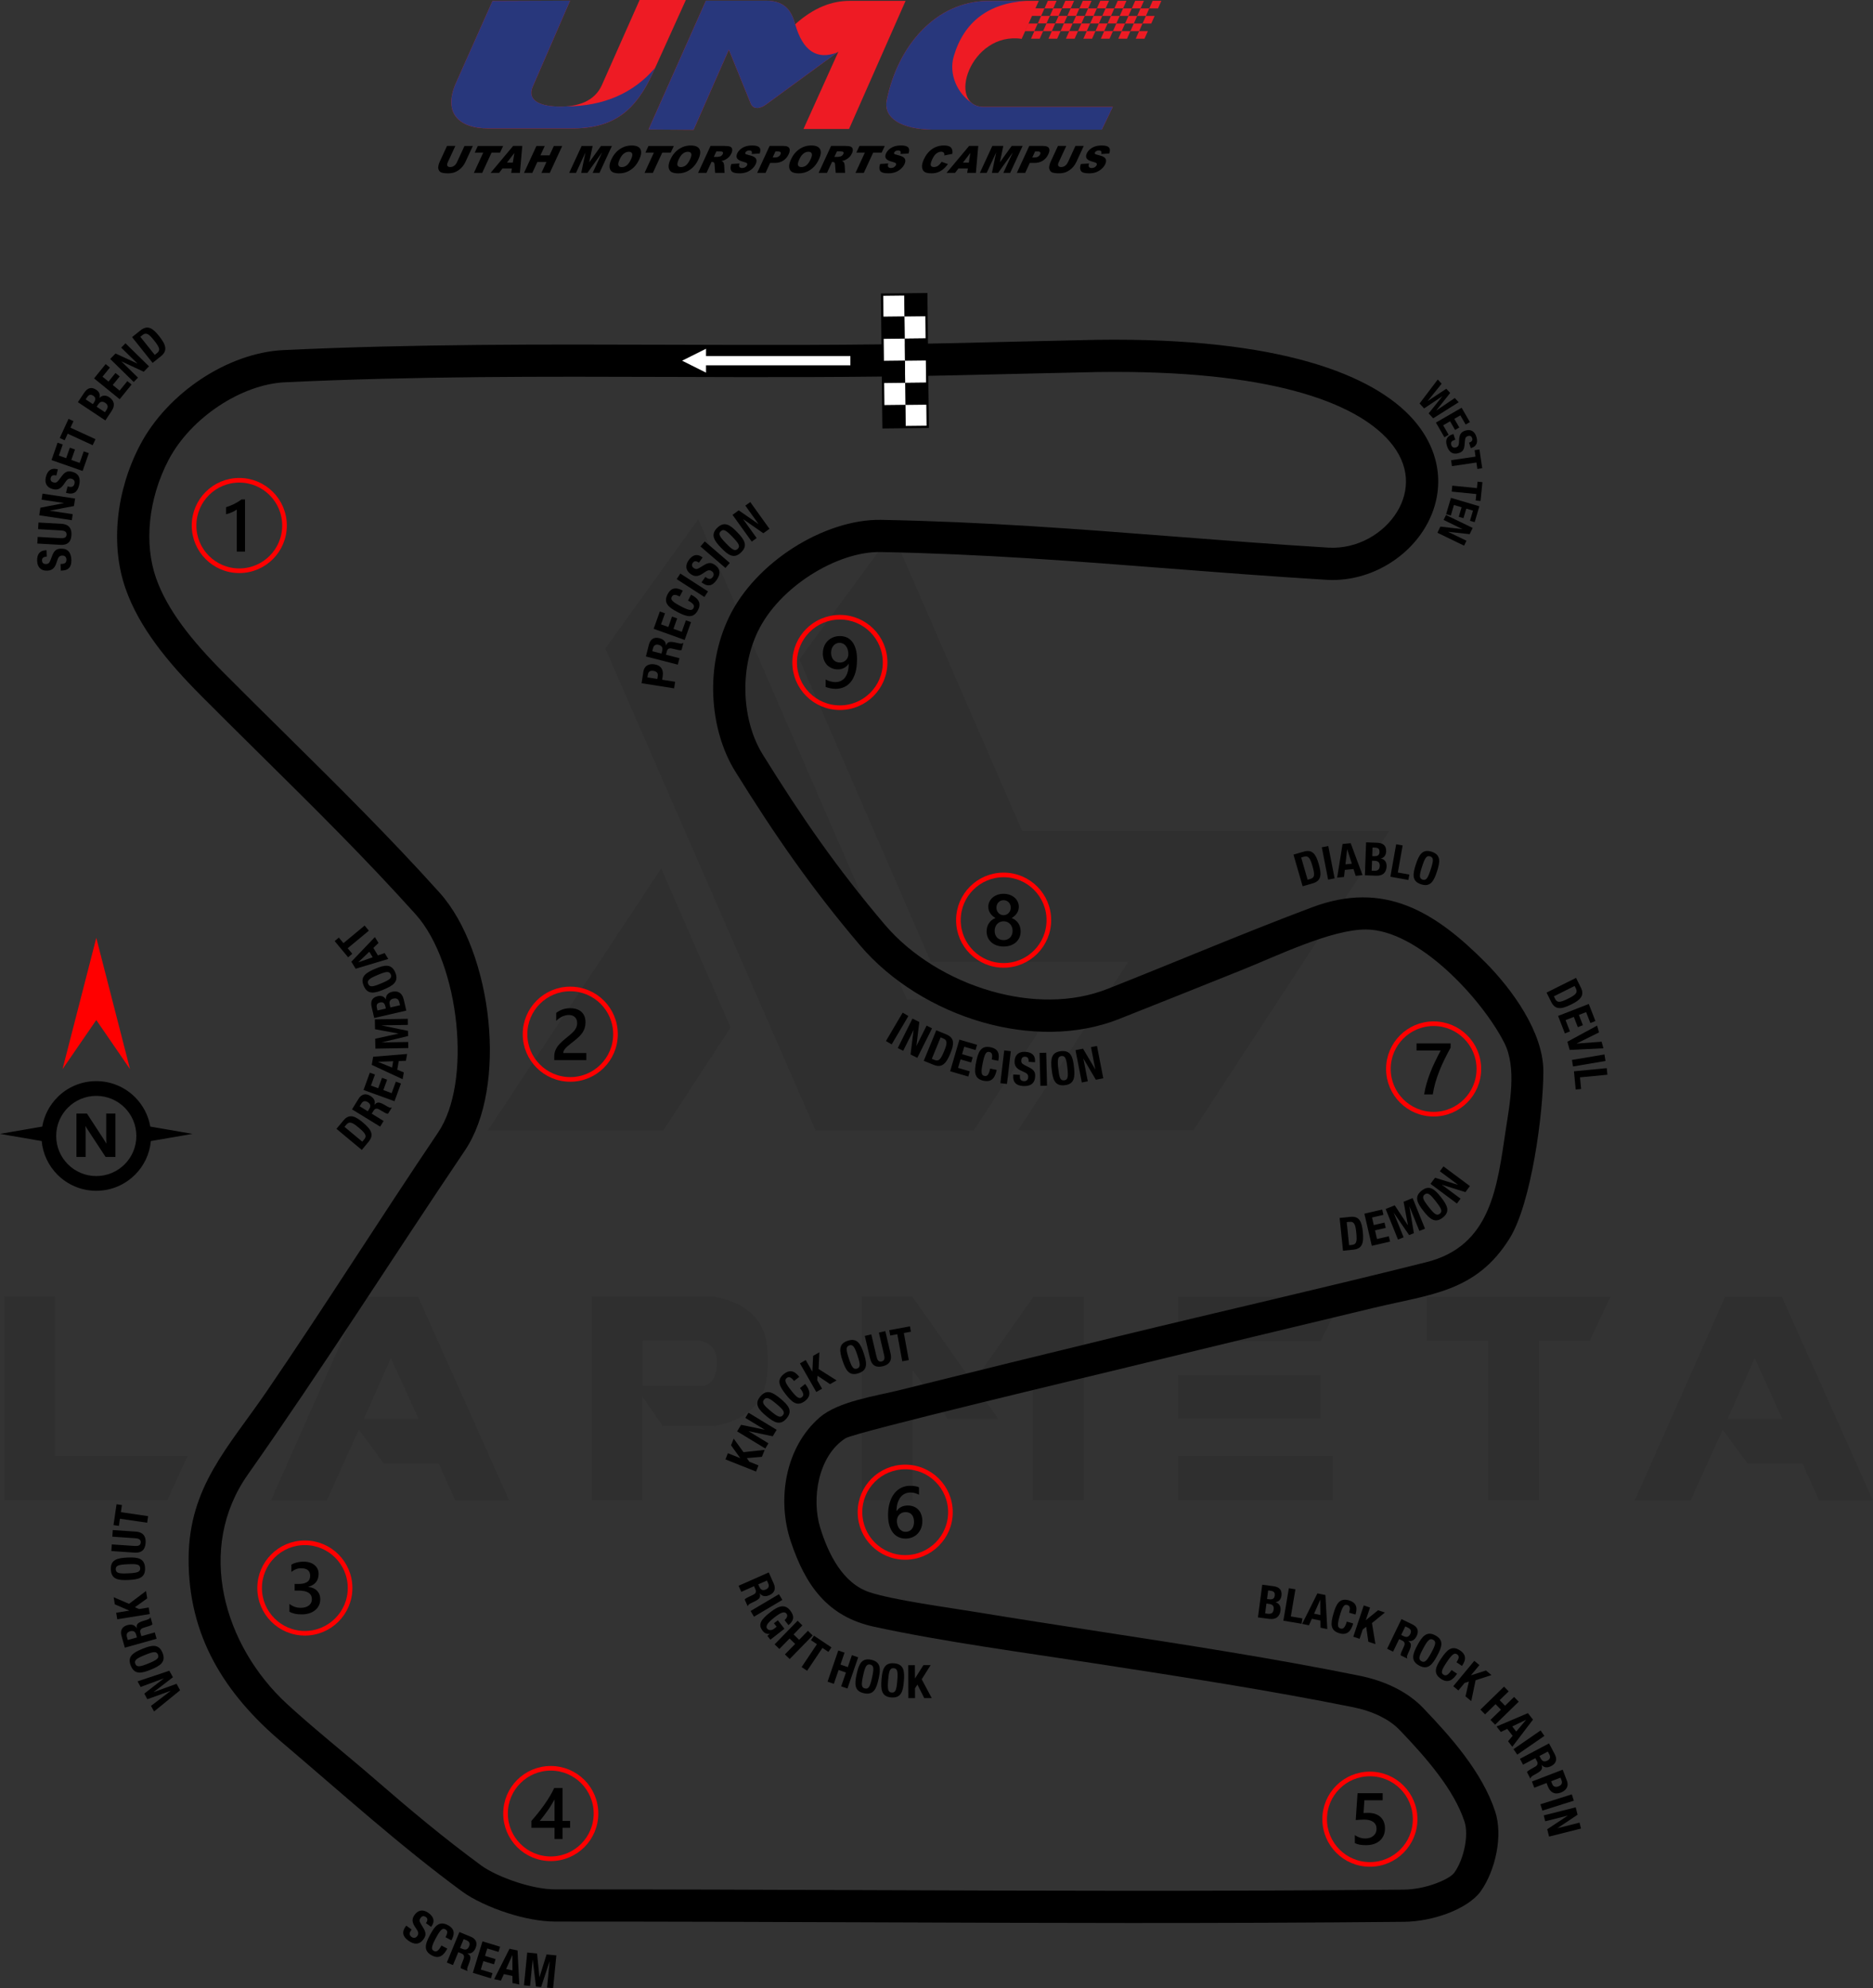 <?xml version="1.0" encoding="UTF-8"?>
<!DOCTYPE svg PUBLIC "-//W3C//DTD SVG 1.1//EN" "http://www.w3.org/Graphics/SVG/1.1/DTD/svg11.dtd">
<!-- Creator: CorelDRAW 2020 (64-Bit) -->
<svg xmlns="http://www.w3.org/2000/svg" xml:space="preserve" width="143.158mm" height="151.937mm" version="1.1" style="shape-rendering:geometricPrecision; text-rendering:geometricPrecision; image-rendering:optimizeQuality; fill-rule:evenodd; clip-rule:evenodd"
viewBox="0 0 1008.42 1070.26"
 xmlns:xlink="http://www.w3.org/1999/xlink"
 xmlns:xodm="http://www.corel.com/coreldraw/odm/2003">
 <rect x="0" y="0" width="1008.42" height="1070.26" fill="#333333" stroke="none"/>
 <defs>
  <style type="text/css">
   <![CDATA[
    .str0 {stroke:red;stroke-width:2.49;stroke-miterlimit:22.926}
    .str1 {stroke:black;stroke-width:1.24;stroke-miterlimit:22.926}
    .fil2 {fill:none}
    .fil3 {fill:black}
    .fil7 {fill:#28377C}
    .fil6 {fill:#EE1B24}
    .fil8 {fill:white}
    .fil4 {fill:black;fill-rule:nonzero}
    .fil1 {fill:black;fill-rule:nonzero}
    .fil5 {fill:red;fill-rule:nonzero}
    .fil9 {fill:white;fill-rule:nonzero}
    .fil0 {fill:black;fill-opacity:0.071}
   ]]>
  </style>
 </defs>
 <g id="Layer_x0020_1">
  <g id="_2092444114416">
   <g>
    <g id="Layer-1">
     <path class="fil0" d="M2.29 807.52l0 -109.61 27.22 0 0 85.84 71.5 0 -10.89 23.77 -87.84 0zm478.2 -520.85l69.87 160.61 197.63 0 -105.44 161.15 -94.37 0 0 -0.18 59.16 -90.38 -106.17 0 -70.78 -162.97 50.09 -68.24zm-87.11 266.41l-36.3 55.53 -94.37 0 0 -0.18 93.28 -141.01 37.39 85.66zm-119.23 254.62l-29.04 0 -8.89 -19.78 -29.58 0 -13.43 -18.33 -17.24 38.11 -30.13 0 48.64 -109.61 30.67 0 49 109.61zm-48.82 -43.92l-14.88 -32.67 -14.52 32.67 29.4 0zm120.68 -17.78l33.03 0c4.72,-1.45 7.08,-5.81 6.9,-13.07 0,-5.99 -2.9,-9.8 -9.07,-11.25l-30.85 0 0 24.32zm10.89 21.78l-11.07 -15.97 0 55.71 -27.22 0 0 -109.61 65.51 0c19.24,3.45 29.04,13.79 29.22,31.4l0 6.53c-0.18,17.78 -9.8,28.49 -28.86,31.76l-27.58 0 0 0.18zm180.57 -3.99l-27.22 0 -18.87 -26.13 0 69.87 -27.4 0 0 -109.61 27.22 0 46.28 65.88zm18.87 -65.7l27.22 0 0 109.43 -27.4 0 0 -67.15 -29.58 0 29.76 -42.28zm161.15 85.66l0 23.77 -83.3 0 0 -23.77 83.3 0zm-6.53 -43.55l0 23.41 -76.77 0 0 -23.41 76.77 0zm11.98 -42.1l-11.98 23.96 -76.77 0 0 -23.96 88.74 0zm78.04 23.59l-32.85 0 0 -23.59 98.91 0 -11.07 23.59 -27.4 0 0 85.84 -27.4 0 0 -85.84 -0.18 0zm207.43 86.02l-29.04 0 -8.89 -19.78 -29.58 0 -13.43 -18.33 -17.24 38.11 -30.13 0 48.64 -109.61 30.67 0 49 109.61zm-48.82 -43.92l-14.88 -32.67 -14.52 32.67 29.4 0z"/>
     <polygon class="fil0" points="325.87,349.1 439.12,608.62 524.23,608.62 570.51,538.02 488.3,538.02 375.96,279.42 "/>
    </g>
   </g>
  </g>
  <path class="fil1" d="M602.52 548.54c-22.92,9.03 -49.09,8.73 -73.52,1.74 -25.67,-7.35 -49.6,-22.17 -65.89,-41.34 -13.17,-15.49 -24.64,-30.33 -35.53,-45.63 -10.9,-15.33 -21.1,-30.95 -31.73,-48.06 -6.96,-11.21 -11.22,-25.7 -11.82,-40.87 -0.56,-14 2,-28.7 8.42,-42.04l0.01 -0.03 -0.01 -0.01c7.14,-14.85 19.88,-27.92 34.41,-37.26 15.08,-9.69 32.34,-15.49 47.55,-15.2 56.06,1.07 105.54,4.92 156.66,8.89 27.53,2.14 55.52,4.32 84.24,6.07l0.07 0c15.29,0.83 29.63,-7.48 36.88,-19.42 3.34,-5.5 5.1,-11.77 4.64,-18.21 -0.46,-6.49 -3.23,-13.29 -8.97,-19.83 -18.38,-20.91 -64.57,-38.33 -156.75,-37.08l-40.06 0.9c-12.82,0.29 -26.15,0.6 -40.02,0.93l-0.07 0c-50.86,1.13 -100.5,0.97 -149.85,0.81 -68.83,-0.22 -137.11,-0.44 -207.73,2.88 -11.75,0.55 -24.4,5.3 -35.68,12.79 -11.31,7.51 -21.07,17.68 -27.03,29.04 -5.42,10.35 -8.78,21.63 -9.92,32.75 -1.11,10.87 -0.08,21.53 3.23,30.91 3.05,8.64 7.84,17 13.92,25.28 6.29,8.56 13.95,17.03 22.51,25.63 11.01,11.06 21.92,21.85 32.7,32.49 28.76,28.43 56.57,55.91 83.51,85.88 14.32,15.93 23.61,42.53 26.27,69.12 2.6,26.07 -1.14,52.61 -12.72,69.74 -39.34,58.29 -76.17,116.6 -116.78,174.31 -28.12,39.95 -13,92.05 20.92,123.38 14.19,13.1 32.36,27.55 47.37,40.57 18.98,16.47 37.24,31.78 57.55,46.66 4.11,2.99 11.36,6.42 19.43,9.01 6.89,2.21 14.18,3.73 20.33,3.72 57.96,-0.03 112.87,0.18 166.94,0.39 95.11,0.36 187.65,0.71 289.68,-0.26 5.9,-0.06 12.11,-1.37 17.4,-3.34 4.88,-1.81 8.6,-3.95 9.96,-5.85 2.57,-3.58 4.64,-8.82 5.66,-14.27 0.9,-4.81 0.96,-9.59 -0.23,-13.21 -2.81,-8.54 -7.87,-17.01 -13.94,-25.13 -6.37,-8.53 -13.74,-16.6 -20.85,-24.01 -2.9,-3.03 -6.44,-5.48 -10.32,-7.42 -4.6,-2.3 -9.67,-3.92 -14.78,-4.95 -44.99,-9.1 -91.83,-16.31 -138.67,-23.52 -38.2,-5.88 -81.92,-11.71 -119.3,-19.81 -25.07,-5.43 -36.95,-22.24 -44.87,-45.96 -7.58,-22.72 -2.91,-50.72 15.57,-66.71 10.02,-8.68 30.09,-11.47 43.33,-14.78 39.22,-9.79 78.47,-19.42 117.74,-28.97 55.05,-13.38 110.79,-26.08 165.64,-39.85 34.88,-8.75 38.07,-40.7 42.65,-71.04 2.18,-14.41 6.07,-33.63 -0.79,-47.08 -12.15,-23.81 -46.45,-60.81 -74.4,-60.94 -18.63,-0.09 -48.22,14.33 -66.12,21.5 -22.28,8.93 -44.55,17.87 -66.87,26.68zm3.96 187.58c-17.51,4.26 -146.26,34.88 -151.29,38.11 -14.76,9.49 -18.39,32.55 -13.59,48.14 4.27,13.86 12.02,29.99 26.71,34.78 13.02,4.24 42.42,8.18 56.98,10.58 22.38,3.69 44.8,7.14 67.21,10.59 46.45,7.15 92.9,14.3 139.48,23.72 6.53,1.32 13.09,3.42 19.13,6.44 5.61,2.81 10.78,6.4 15.08,10.88 7.62,7.95 15.51,16.57 22.28,25.64 7.08,9.49 13.05,19.56 16.52,30.09 2.14,6.51 2.18,14.34 0.77,21.84 -1.48,7.9 -4.62,15.68 -8.59,21.2 -3.34,4.65 -10.05,8.99 -18.05,11.96 -7.01,2.61 -15.32,4.35 -23.31,4.42 -102.08,0.98 -194.66,0.62 -289.82,0.26 -54.07,-0.21 -108.98,-0.41 -166.94,-0.39 -8.09,0 -17.22,-1.85 -25.63,-4.54 -9.82,-3.14 -18.92,-7.52 -24.32,-11.45 -33.45,-24.52 -65.62,-53.61 -97.49,-80.65 -30.84,-26.17 -50.31,-57.24 -50.06,-98.96 0.23,-38.55 21.51,-59.8 41.86,-89.54 31.5,-46.05 61.2,-93.3 92.41,-139.55 9.23,-13.66 12.1,-35.94 9.87,-58.32 -2.32,-23.2 -10.08,-46.03 -21.92,-59.2 -26.87,-29.89 -54.34,-57.05 -82.76,-85.13 -10.79,-10.67 -21.72,-21.46 -32.83,-32.63 -9.14,-9.19 -17.37,-18.29 -24.21,-27.6 -7.05,-9.6 -12.65,-19.42 -16.3,-29.76 -4.17,-11.8 -5.48,-25.03 -4.11,-38.38 1.35,-13.28 5.36,-26.75 11.82,-39.07 7.36,-14.05 19.2,-26.46 32.81,-35.5 13.75,-9.14 29.49,-14.94 44.44,-15.65 70.67,-3.32 139.33,-3.1 208.54,-2.88 49.19,0.16 98.66,0.32 149.46,-0.81l40.14 -0.94c13.35,-0.3 26.71,-0.6 40.06,-0.9l0.07 0c98.2,-1.34 148.83,18.82 170.06,42.99 8.45,9.62 12.54,19.94 13.26,30.03 0.72,10.14 -2,19.91 -7.16,28.4 -10.35,17.05 -30.77,28.94 -52.51,27.79l-0.27 -0.01c-29.97,-1.83 -57.47,-3.97 -84.51,-6.07 -51.28,-3.99 -100.93,-7.85 -155.64,-8.89 -11.76,-0.22 -25.54,4.54 -37.9,12.48 -12.01,7.72 -22.45,18.34 -28.16,30.2l-0.01 -0.01c-5.12,10.66 -7.15,22.5 -6.7,33.86 0.48,12.16 3.81,23.63 9.24,32.37 10.55,16.99 20.58,32.36 31.12,47.17 10.56,14.84 21.74,29.29 34.64,44.48 14.06,16.55 34.92,29.4 57.4,35.83 21,6.01 43.26,6.37 62.45,-1.19 36.5,-14.4 73.72,-30.26 110.26,-43.97 38.83,-14.57 66.25,2.47 93.37,29.78 14.31,14.41 31.07,37.54 31.1,58.41 0.03,22.51 -6.49,71.26 -18.16,90.04 -17.96,28.9 -42.53,30.06 -72.75,37.3 -44.53,10.66 -89.05,21.38 -133.55,32.19z"/>
  <g id="_2092444114320">
   <path class="fil2 str0" d="M771.86 551.06c13.45,0 24.35,10.9 24.35,24.35 0,13.45 -10.9,24.35 -24.35,24.35 -13.45,0 -24.35,-10.9 -24.35,-24.35 0,-13.45 10.9,-24.35 24.35,-24.35z"/>
   <path class="fil3" d="M781.04 563.89c-1.15,2.1 -2.24,4.19 -3.26,6.25 -1.03,2.07 -1.95,4.13 -2.78,6.22 -0.83,2.08 -1.55,4.18 -2.17,6.29 -0.61,2.12 -1.08,4.28 -1.42,6.49l-4.66 0c0.31,-1.97 0.75,-3.93 1.31,-5.89 0.57,-1.96 1.24,-3.92 2,-5.88 0.76,-1.96 1.62,-3.93 2.58,-5.91 0.95,-1.98 1.96,-3.98 3.03,-6l-13.01 0 0 -3.79 18.36 0 0 2.22z"/>
  </g>
  <g id="_2092444113792">
   <path class="fil2 str0" d="M487.36 789.66c13.45,0 24.35,10.9 24.35,24.35 0,13.45 -10.9,24.35 -24.35,24.35 -13.45,0 -24.35,-10.9 -24.35,-24.35 0,-13.45 10.9,-24.35 24.35,-24.35z"/>
   <path class="fil3" d="M496.58 818.9c0,1.38 -0.23,2.64 -0.68,3.78 -0.45,1.13 -1.08,2.11 -1.88,2.94 -0.8,0.82 -1.76,1.47 -2.86,1.92 -1.11,0.46 -2.3,0.68 -3.6,0.68 -1.38,0 -2.65,-0.27 -3.8,-0.8 -1.16,-0.54 -2.15,-1.33 -2.99,-2.39 -0.84,-1.06 -1.48,-2.38 -1.95,-3.96 -0.46,-1.58 -0.69,-3.41 -0.69,-5.49 0,-2.54 0.3,-4.8 0.91,-6.77 0.61,-1.96 1.44,-3.61 2.5,-4.94 1.06,-1.33 2.31,-2.34 3.74,-3.03 1.43,-0.69 2.98,-1.04 4.64,-1.04 1.03,0 1.98,0.07 2.82,0.22 0.85,0.14 1.53,0.33 2.04,0.58l0 4c-0.66,-0.33 -1.35,-0.61 -2.09,-0.84 -0.74,-0.23 -1.59,-0.35 -2.54,-0.35 -1.07,0 -2.07,0.22 -2.97,0.65 -0.91,0.43 -1.69,1.07 -2.35,1.9 -0.66,0.84 -1.18,1.88 -1.56,3.11 -0.37,1.23 -0.57,2.65 -0.58,4.26l0.12 0c0.59,-0.91 1.38,-1.62 2.38,-2.14 1.01,-0.52 2.18,-0.78 3.54,-0.78 1.2,0 2.28,0.19 3.25,0.58 0.96,0.39 1.79,0.95 2.47,1.69 0.69,0.73 1.22,1.63 1.58,2.68 0.37,1.05 0.56,2.24 0.56,3.55zm-4.48 0.36c0,-0.79 -0.1,-1.51 -0.28,-2.16 -0.18,-0.65 -0.46,-1.21 -0.84,-1.67 -0.37,-0.47 -0.85,-0.83 -1.42,-1.08 -0.56,-0.25 -1.24,-0.38 -2,-0.38 -0.76,0 -1.44,0.14 -2.02,0.41 -0.58,0.27 -1.07,0.63 -1.47,1.08 -0.4,0.44 -0.69,0.96 -0.89,1.53 -0.2,0.57 -0.3,1.16 -0.3,1.77 0,0.65 0.1,1.32 0.28,2 0.18,0.69 0.47,1.31 0.85,1.87 0.39,0.56 0.88,1.02 1.47,1.39 0.59,0.37 1.3,0.55 2.12,0.55 0.73,0 1.37,-0.14 1.94,-0.4 0.56,-0.27 1.03,-0.64 1.4,-1.11 0.38,-0.47 0.67,-1.03 0.86,-1.68 0.2,-0.65 0.3,-1.35 0.3,-2.1z"/>
  </g>
  <g id="_2092444113888">
   <path class="fil2 str0" d="M737.55 954.91c13.45,0 24.35,10.9 24.35,24.35 0,13.45 -10.9,24.35 -24.35,24.35 -13.45,0 -24.35,-10.9 -24.35,-24.35 0,-13.45 10.9,-24.35 24.35,-24.35z"/>
   <path class="fil3" d="M729.44 992.11l0 -4.27c1.8,1.22 3.63,1.82 5.48,1.82 1.86,0 3.37,-0.47 4.5,-1.43 1.14,-0.95 1.71,-2.22 1.71,-3.81 0,-1.56 -0.57,-2.77 -1.73,-3.63 -1.16,-0.87 -2.81,-1.3 -4.97,-1.3 -0.74,0 -2.24,0.07 -4.51,0.23l0.98 -14.44 13.52 0 0 3.79 -9.83 0 -0.46 6.88c0.88,-0.05 1.68,-0.08 2.39,-0.08 2.91,0 5.17,0.75 6.76,2.24 1.59,1.49 2.39,3.54 2.39,6.13 0,2.72 -0.92,4.9 -2.73,6.55 -1.82,1.64 -4.32,2.46 -7.5,2.46 -2.68,0 -4.68,-0.37 -6,-1.13z"/>
  </g>
  <g id="_2092444117056">
   <path class="fil2 str0" d="M164.13 830.48c13.45,0 24.35,10.9 24.35,24.35 0,13.45 -10.9,24.35 -24.35,24.35 -13.45,0 -24.35,-10.9 -24.35,-24.35 0,-13.45 10.9,-24.35 24.35,-24.35z"/>
   <path class="fil3" d="M155.83 867.55l0 -4.18c1.79,1.42 3.81,2.12 6.06,2.12 1.82,0 3.29,-0.41 4.38,-1.24 1.09,-0.83 1.64,-1.95 1.64,-3.37 0,-3.11 -2.38,-4.67 -7.15,-4.67l-2.13 0 0 -3.56 2.03 0c4.22,0 6.34,-1.46 6.34,-4.4 0,-2.71 -1.65,-4.06 -4.94,-4.06 -1.84,0 -3.57,0.66 -5.19,1.97l0 -3.94c1.86,-1.05 4.07,-1.58 6.6,-1.58 2.44,0 4.39,0.62 5.87,1.84 1.47,1.22 2.2,2.79 2.2,4.71 0,3.62 -1.84,5.94 -5.52,6.98l0 0.08c1.98,0.19 3.54,0.88 4.69,2.07 1.15,1.2 1.72,2.69 1.72,4.47 0,2.47 -0.92,4.46 -2.77,5.97 -1.86,1.52 -4.3,2.27 -7.32,2.27 -2.72,0 -4.89,-0.49 -6.51,-1.47z"/>
  </g>
  <g id="_2092444118160">
   <path class="fil2 str0" d="M296.53 951.87c13.45,0 24.35,10.9 24.35,24.35 0,13.45 -10.9,24.35 -24.35,24.35 -13.45,0 -24.35,-10.9 -24.35,-24.35 0,-13.45 10.9,-24.35 24.35,-24.35z"/>
   <path class="fil3" d="M302.87 962.48l0 17.74 4.08 0 0 3.69 -4.08 0 0 6.04 -4.31 0 0 -6.04 -12.44 0 0 -3.73c1.13,-1.27 2.28,-2.64 3.46,-4.11 1.18,-1.47 2.32,-2.98 3.41,-4.52 1.09,-1.54 2.1,-3.08 3.03,-4.62 0.94,-1.55 1.72,-3.03 2.35,-4.45l4.49 0zm-4.31 17.74l0 -11.54c-1.39,2.5 -2.77,4.69 -4.13,6.55 -1.36,1.86 -2.63,3.52 -3.82,4.98l7.95 0z"/>
  </g>
  <g id="_2092444120176">
   <path class="fil2 str0" d="M540.35 470.97c13.45,0 24.35,10.9 24.35,24.35 0,13.45 -10.9,24.35 -24.35,24.35 -13.45,0 -24.35,-10.9 -24.35,-24.35 0,-13.45 10.9,-24.35 24.35,-24.35z"/>
   <path class="fil3" d="M531.2 501.4c0,-0.79 0.1,-1.56 0.29,-2.29 0.2,-0.75 0.5,-1.43 0.89,-2.05 0.4,-0.63 0.9,-1.19 1.5,-1.69 0.6,-0.5 1.3,-0.89 2.11,-1.2 -1.19,-0.67 -2.13,-1.52 -2.84,-2.56 -0.7,-1.05 -1.05,-2.2 -1.05,-3.46 0,-1.01 0.21,-1.94 0.63,-2.8 0.41,-0.86 0.99,-1.6 1.72,-2.22 0.74,-0.63 1.6,-1.11 2.6,-1.47 1,-0.35 2.09,-0.53 3.26,-0.53 1.19,0 2.28,0.18 3.29,0.54 1,0.36 1.87,0.85 2.6,1.48 0.73,0.63 1.31,1.37 1.71,2.22 0.41,0.86 0.61,1.78 0.61,2.78 0,1.26 -0.35,2.41 -1.05,3.46 -0.71,1.04 -1.63,1.89 -2.8,2.56 0.79,0.31 1.49,0.71 2.1,1.2 0.61,0.49 1.11,1.05 1.52,1.67 0.41,0.63 0.71,1.31 0.92,2.05 0.2,0.74 0.3,1.51 0.3,2.31 0,1.2 -0.22,2.3 -0.67,3.3 -0.45,0.99 -1.07,1.85 -1.88,2.56 -0.8,0.71 -1.77,1.26 -2.9,1.66 -1.12,0.39 -2.36,0.59 -3.71,0.59 -1.34,0 -2.57,-0.2 -3.69,-0.59 -1.12,-0.4 -2.08,-0.95 -2.89,-1.66 -0.81,-0.71 -1.45,-1.56 -1.9,-2.56 -0.46,-0.99 -0.68,-2.09 -0.68,-3.3zm4.33 -0.38c0,0.78 0.11,1.48 0.34,2.11 0.24,0.63 0.56,1.16 0.98,1.59 0.42,0.43 0.93,0.76 1.52,0.99 0.59,0.23 1.26,0.35 1.98,0.35 0.7,0 1.35,-0.12 1.94,-0.35 0.59,-0.24 1.09,-0.57 1.52,-1.01 0.43,-0.45 0.76,-0.97 1.01,-1.6 0.24,-0.61 0.36,-1.31 0.36,-2.07 0,-0.71 -0.11,-1.37 -0.34,-1.99 -0.24,-0.61 -0.56,-1.16 -0.98,-1.61 -0.42,-0.46 -0.93,-0.82 -1.52,-1.09 -0.59,-0.27 -1.26,-0.41 -1.98,-0.41 -0.69,0 -1.33,0.12 -1.92,0.37 -0.6,0.25 -1.11,0.6 -1.54,1.05 -0.43,0.46 -0.76,0.99 -1.01,1.62 -0.24,0.63 -0.36,1.31 -0.36,2.05zm0.94 -12.42c0,0.58 0.1,1.11 0.31,1.6 0.2,0.49 0.48,0.92 0.82,1.28 0.35,0.37 0.75,0.65 1.22,0.85 0.46,0.21 0.97,0.31 1.5,0.31 0.54,0 1.04,-0.11 1.5,-0.31 0.46,-0.21 0.88,-0.5 1.23,-0.86 0.35,-0.37 0.63,-0.79 0.83,-1.28 0.2,-0.49 0.31,-1.02 0.31,-1.58 0,-0.57 -0.1,-1.11 -0.29,-1.61 -0.2,-0.5 -0.47,-0.93 -0.82,-1.28 -0.35,-0.36 -0.75,-0.64 -1.22,-0.84 -0.48,-0.2 -0.99,-0.31 -1.54,-0.31 -0.57,0 -1.1,0.1 -1.57,0.31 -0.47,0.21 -0.88,0.5 -1.22,0.88 -0.34,0.37 -0.6,0.8 -0.78,1.29 -0.19,0.49 -0.28,1.01 -0.28,1.56z"/>
  </g>
  <g id="_2092444122816">
   <path class="fil2 str0" d="M452.19 332.25c13.45,0 24.35,10.9 24.35,24.35 0,13.45 -10.9,24.35 -24.35,24.35 -13.45,0 -24.35,-10.9 -24.35,-24.35 0,-13.45 10.9,-24.35 24.35,-24.35z"/>
   <path class="fil3" d="M461.4 355.1c0,2.75 -0.29,5.11 -0.89,7.09 -0.6,1.98 -1.41,3.61 -2.45,4.88 -1.04,1.27 -2.26,2.22 -3.65,2.82 -1.4,0.61 -2.9,0.91 -4.51,0.91 -0.52,0 -1.05,-0.03 -1.58,-0.09 -0.53,-0.07 -1.03,-0.15 -1.51,-0.25 -0.48,-0.1 -0.92,-0.22 -1.31,-0.34 -0.39,-0.12 -0.71,-0.24 -0.97,-0.35l0 -4c0.27,0.16 0.6,0.33 1,0.5 0.39,0.18 0.82,0.33 1.29,0.46 0.47,0.13 0.96,0.24 1.46,0.32 0.5,0.09 0.99,0.13 1.47,0.13 1.08,0 2.07,-0.22 2.96,-0.63 0.89,-0.43 1.64,-1.05 2.27,-1.88 0.63,-0.83 1.1,-1.86 1.45,-3.09 0.34,-1.24 0.51,-2.66 0.51,-4.28l-0.08 0c-0.23,0.41 -0.53,0.79 -0.91,1.16 -0.38,0.37 -0.81,0.69 -1.29,0.96 -0.48,0.27 -1.03,0.49 -1.62,0.66 -0.59,0.16 -1.23,0.25 -1.91,0.25 -1.15,0 -2.22,-0.2 -3.21,-0.61 -0.99,-0.4 -1.84,-0.97 -2.58,-1.71 -0.73,-0.74 -1.29,-1.64 -1.71,-2.7 -0.41,-1.06 -0.62,-2.24 -0.62,-3.54 0,-1.43 0.24,-2.72 0.71,-3.88 0.48,-1.16 1.12,-2.14 1.96,-2.95 0.83,-0.81 1.81,-1.44 2.93,-1.88 1.12,-0.45 2.35,-0.67 3.66,-0.67 1.24,0 2.41,0.24 3.52,0.7 1.11,0.47 2.07,1.21 2.91,2.22 0.84,1.02 1.5,2.33 1.99,3.94 0.49,1.61 0.73,3.56 0.73,5.85zm-4.64 -2.93c0,-0.92 -0.12,-1.76 -0.35,-2.51 -0.24,-0.75 -0.56,-1.4 -0.99,-1.94 -0.42,-0.54 -0.92,-0.96 -1.5,-1.24 -0.57,-0.29 -1.22,-0.45 -1.9,-0.45 -0.62,0 -1.2,0.13 -1.75,0.37 -0.56,0.25 -1.04,0.61 -1.46,1.07 -0.41,0.46 -0.75,1.01 -0.99,1.67 -0.24,0.65 -0.36,1.37 -0.36,2.16 0,0.87 0.12,1.64 0.35,2.29 0.24,0.67 0.56,1.22 0.99,1.68 0.42,0.45 0.93,0.8 1.52,1.03 0.59,0.24 1.25,0.35 1.96,0.35 0.64,0 1.23,-0.12 1.77,-0.35 0.54,-0.24 1.01,-0.56 1.42,-0.96 0.4,-0.4 0.71,-0.88 0.95,-1.42 0.23,-0.55 0.34,-1.14 0.34,-1.76z"/>
  </g>
  <g id="_2092444122912">
   <path class="fil2 str0" d="M128.83 258.53c13.45,0 24.35,10.9 24.35,24.35 0,13.45 -10.9,24.35 -24.35,24.35 -13.45,0 -24.35,-10.9 -24.35,-24.35 0,-13.45 10.9,-24.35 24.35,-24.35z"/>
   <path class="fil3" d="M131.92 268.83l0 28.09 -4.45 0 0 -22.64c-0.8,0.57 -1.67,1.07 -2.6,1.47 -0.92,0.4 -1.98,0.76 -3.17,1.07l0 -3.79c0.75,-0.24 1.46,-0.5 2.14,-0.76 0.69,-0.27 1.37,-0.57 2.04,-0.9 0.67,-0.33 1.35,-0.71 2.03,-1.11 0.68,-0.41 1.39,-0.88 2.12,-1.4l1.88 0z"/>
  </g>
  <g id="_2092444056096">
   <path class="fil2 str0" d="M307.03 532.35c13.45,0 24.35,10.9 24.35,24.35 0,13.45 -10.9,24.35 -24.35,24.35 -13.45,0 -24.35,-10.9 -24.35,-24.35 0,-13.45 10.9,-24.35 24.35,-24.35z"/>
   <path class="fil3" d="M315.65 570.67l-17.24 0 0 -2.12c0,-0.87 0.12,-1.69 0.37,-2.45 0.24,-0.76 0.57,-1.47 0.97,-2.15 0.41,-0.67 0.89,-1.3 1.44,-1.9 0.55,-0.59 1.14,-1.17 1.76,-1.73 0.63,-0.56 1.27,-1.09 1.92,-1.61 0.65,-0.52 1.29,-1.03 1.92,-1.56 0.59,-0.5 1.12,-0.99 1.61,-1.47 0.49,-0.48 0.9,-0.97 1.25,-1.48 0.35,-0.51 0.62,-1.05 0.8,-1.62 0.19,-0.57 0.29,-1.18 0.29,-1.85 0,-0.73 -0.11,-1.36 -0.33,-1.9 -0.23,-0.54 -0.54,-1 -0.94,-1.36 -0.4,-0.37 -0.88,-0.64 -1.43,-0.82 -0.55,-0.19 -1.15,-0.28 -1.8,-0.28 -1.12,0 -2.26,0.26 -3.43,0.78 -1.16,0.52 -2.28,1.31 -3.35,2.36l0 -4.28c0.56,-0.42 1.13,-0.78 1.71,-1.1 0.57,-0.31 1.17,-0.58 1.78,-0.78 0.61,-0.22 1.26,-0.37 1.93,-0.47 0.68,-0.11 1.4,-0.16 2.16,-0.16 1.24,0 2.37,0.16 3.37,0.49 1.01,0.33 1.87,0.8 2.59,1.44 0.71,0.64 1.26,1.42 1.65,2.37 0.39,0.94 0.58,2.03 0.58,3.26 0,1.11 -0.14,2.11 -0.41,3 -0.27,0.89 -0.66,1.71 -1.16,2.48 -0.5,0.76 -1.12,1.49 -1.83,2.19 -0.71,0.69 -1.52,1.4 -2.39,2.12 -0.75,0.6 -1.48,1.18 -2.22,1.75 -0.73,0.57 -1.39,1.12 -1.98,1.67 -0.59,0.54 -1.07,1.09 -1.43,1.63 -0.37,0.54 -0.55,1.09 -0.55,1.63l0 0.1 12.4 0 0 3.81z"/>
  </g>
  <path class="fil4" d="M32.74 307.16l0.72 -0.03c3.28,-0.12 5.11,-1.78 4.96,-5.82 -0.14,-3.87 -1.91,-6.1 -5.66,-5.96 -2.16,0.08 -3.5,0.82 -4.57,3.55l-1.09 2.8c-0.59,1.54 -1.25,1.89 -2.34,1.93 -1.04,0.04 -2.08,-0.35 -2.14,-1.96 -0.05,-1.37 0.9,-1.97 2.56,-2.03l-0.12 -3.43 -0.5 0.02c-3.4,0.12 -4.68,2.48 -4.57,5.66 0.12,3.38 1.96,5.42 5.41,5.3 2.95,-0.11 4.22,-1.62 5.2,-4.84 0.73,-2.39 1.3,-3.23 2.91,-3.29 1.49,-0.05 2.22,0.96 2.26,2.06 0.07,1.89 -0.98,2.4 -2.65,2.46l-0.52 0.02 0.13 3.58zm-12.66 -14.57l12.36 0.7c4.74,0.27 5.86,-2.43 6.03,-5.34 0.16,-2.9 -0.87,-5.72 -5.39,-5.98l-12.36 -0.7 -0.2 3.57 12.36 0.7c1.76,0.1 3.05,0.6 2.96,2.26 -0.09,1.66 -1.43,2.01 -3.19,1.91l-12.36 -0.7 -0.2 3.57zm1.04 -15.21l17.55 2.64 0.49 -3.24 -12.29 -1.85 0.01 -0.05 12.94 -2.48 0.61 -4.03 -17.55 -2.64 -0.49 3.24 12.02 1.81 -0.01 0.05 -12.66 2.47 -0.61 4.08zm14.4 -12.08l0.7 0.17c3.18,0.79 5.4,-0.3 6.37,-4.24 0.93,-3.76 -0.16,-6.39 -3.8,-7.29 -2.1,-0.52 -3.59,-0.17 -5.37,2.15l-1.82 2.39c-0.99,1.32 -1.72,1.47 -2.78,1.21 -1.01,-0.25 -1.9,-0.91 -1.51,-2.47 0.33,-1.33 1.41,-1.65 3.02,-1.25l0.82 -3.33 -0.48 -0.12c-3.3,-0.82 -5.19,1.1 -5.95,4.19 -0.81,3.28 0.39,5.75 3.75,6.58 2.87,0.71 4.5,-0.4 6.33,-3.22 1.36,-2.09 2.14,-2.75 3.71,-2.36 1.45,0.36 1.87,1.54 1.61,2.6 -0.45,1.83 -1.6,2.04 -3.22,1.64l-0.51 -0.13 -0.86 3.47zm-7.79 -17.64l16.75 5.86 3.36 -9.59 -2.77 -0.97 -2.17 6.22 -4.5 -1.58 1.97 -5.63 -2.77 -0.97 -1.97 5.63 -3.94 -1.38 2.09 -5.98 -2.77 -0.97 -3.27 9.36zm4.43 -11.89l2.66 1.22 1.62 -3.52 13.46 6.19 1.5 -3.25 -13.46 -6.19 1.62 -3.52 -2.66 -1.22 -4.73 10.3zm24.54 -9.44l3.35 -5.02c2.32,-3.47 1.07,-5.95 -1.25,-7.49 -1.96,-1.31 -3.91,-1.08 -5.22,0.4l-0.04 -0.03c0.57,-1.74 -0.14,-3.32 -1.74,-4.38 -2.83,-1.89 -4.91,-0.74 -6.54,1.7l-3.32 4.98 14.76 9.84zm-10.58 -11.36l0.72 -1.07c0.98,-1.47 1.95,-1.81 3.36,-0.87 1.38,0.92 1.45,2.04 0.36,3.67l-0.57 0.85 -3.87 -2.58zm5.93 3.96l0.86 -1.28c0.87,-1.3 2.01,-1.94 3.73,-0.8 1.72,1.14 1.58,2.46 0.63,3.89l-0.77 1.16 -4.45 -2.96zm-1.39 -15.22l13.78 11.18 6.4 -7.89 -2.28 -1.85 -4.15 5.11 -3.71 -3.01 3.76 -4.63 -2.28 -1.85 -3.76 4.63 -3.24 -2.63 3.99 -4.92 -2.28 -1.85 -6.25 7.7zm8.66 -10.49l12.68 12.41 2.29 -2.35 -8.88 -8.69 0.03 -0.04 11.94 5.56 2.85 -2.91 -12.68 -12.41 -2.29 2.35 8.69 8.5 -0.03 0.04 -11.71 -5.4 -2.88 2.95zm22.84 2.12l4.41 -3.52c3.71,-2.96 2.99,-6.01 -0.93,-10.93 -3.25,-4.08 -6.08,-6.18 -9.96,-3.08l-4.58 3.66 11.06 13.87zm-6.62 -14.04l1.18 -0.95c2.14,-1.7 3.68,-0.29 6.19,2.85 3.01,3.77 3.59,5.3 1.65,6.85l-1.24 0.99 -7.78 -9.75z"/>
  <g id="_2092444061712">
   <path class="fil1" d="M51.84 581.97c8.14,0 15.51,3.3 20.85,8.64l0.02 0.02c4.21,4.21 7.15,9.69 8.21,15.81l22.75 3.92 -22.45 3.87c-0.65,7.06 -3.78,13.4 -8.52,18.13l-0.02 0c-5.34,5.34 -12.72,8.64 -20.85,8.64 -8.15,0 -15.53,-3.3 -20.87,-8.64 -4.74,-4.74 -7.87,-11.07 -8.52,-18.13l-22.45 -3.87 22.75 -3.92c1.06,-6.12 4,-11.6 8.21,-15.81l0 -0.02c5.34,-5.34 12.72,-8.64 20.87,-8.64zm10.29 40.79l-5.3 0 -9.61 -14.65c-0.56,-0.86 -0.96,-1.5 -1.17,-1.93l-0.06 0c0.08,0.82 0.13,2.08 0.13,3.77l0 12.81 -4.96 0 0 -23.32 5.66 0 9.25 14.19c0.42,0.64 0.81,1.28 1.17,1.9l0.07 0c-0.09,-0.54 -0.13,-1.61 -0.13,-3.2l0 -12.89 4.96 0 0 23.32zm4.97 -26.54c-3.9,-3.9 -9.3,-6.31 -15.27,-6.31 -5.96,0 -11.36,2.42 -15.26,6.32 -3.91,3.9 -6.32,9.29 -6.32,15.26 0,5.96 2.42,11.36 6.32,15.26 3.9,3.9 9.3,6.32 15.26,6.32 5.96,0 11.36,-2.41 15.27,-6.31 3.9,-3.91 6.31,-9.31 6.31,-15.27 0,-5.96 -2.41,-11.36 -6.31,-15.27z"/>
   <polygon class="fil5" points="51.84,549.08 33.67,575.51 51.84,504.84 70,575.51 "/>
  </g>
  <path class="fil4" d="M194.79 619l3.61 -4.34c3.04,-3.65 1.72,-6.49 -3.11,-10.51 -4.01,-3.34 -7.2,-4.83 -10.38,-1.01l-3.76 4.5 13.63 11.36zm-9.32 -12.42l0.97 -1.16c1.75,-2.1 3.54,-1.03 6.63,1.54 3.71,3.09 4.59,4.47 3,6.38l-1.02 1.22 -9.59 -7.98z"/>
  <path id="1" class="fil4" d="M193.66 595.51l0.88 -1.44c0.85,-1.38 2,-1.69 3.4,-0.83 1.63,1 1.76,2.22 0.86,3.68l-0.78 1.27 -4.36 -2.68zm11 10.96l1.87 -3.05 -6.39 -3.93 1 -1.63c0.75,-1.23 1.8,-1.32 3.01,-0.63l2.95 1.7c0.6,0.34 1.22,0.63 1.82,0.59l2.03 -3.3 -0.12 -0.08c-0.65,0.39 -1.53,-0.03 -3.13,-0.99 -3.23,-1.92 -4.56,-2.31 -6.11,-0.4l-0.04 -0.03c0.69,-1.94 -0.17,-3.57 -2.18,-4.81 -2.58,-1.59 -4.83,-0.87 -6.37,1.63l-3.46 5.63 15.12 9.29z"/>
  <polygon id="2" class="fil4" points="195.73,586.73 212.4,592.79 215.88,583.24 213.12,582.24 210.87,588.43 206.39,586.8 208.43,581.2 205.67,580.19 203.63,585.8 199.71,584.37 201.88,578.42 199.12,577.42 "/>
  <path id="3" class="fil4" d="M216.76 580.95l0.66 -3.67 -3.55 -1.47 0.83 -4.65 3.84 -0.15 0.66 -3.67 -18.29 1.51 -0.77 4.36 16.64 7.74zm-13.22 -9.35l0.01 -0.05 8.15 -0.29 -0.61 3.43 -7.55 -3.09z"/>
  <polygon id="4" class="fil4" points="219.83,564.17 219.77,560.89 205.62,561.14 205.62,561.09 219.72,557.69 219.67,554.91 205.45,552 205.45,551.95 219.61,551.7 219.56,548.42 201.82,548.73 201.91,554.02 214.48,556.36 214.48,556.41 202,559.16 202.1,564.48 "/>
  <path id="5" class="fil4" d="M218.75 544l-1.36 -5.88c-0.94,-4.07 -3.6,-4.86 -6.31,-4.23 -2.3,0.53 -3.46,2.1 -3.29,4.08l-0.05 0.01c-0.88,-1.61 -2.52,-2.17 -4.38,-1.74 -3.32,0.77 -3.91,3.07 -3.24,5.92l1.35 5.83 17.28 -3.99zm-15.52 -0.08l-0.29 -1.26c-0.4,-1.72 0.02,-2.65 1.67,-3.03 1.62,-0.38 2.48,0.34 2.92,2.26l0.23 0.99 -4.53 1.05zm6.95 -1.61l-0.35 -1.5c-0.35,-1.52 -0.03,-2.8 1.97,-3.26 2.01,-0.46 2.88,0.53 3.27,2.2l0.31 1.36 -5.2 1.2z"/>
  <path id="6" class="fil4" d="M206.66 532.64c4.97,-2.09 8.23,-4.2 6.15,-9.14 -2.08,-4.95 -5.87,-4.08 -10.84,-1.99 -4.97,2.09 -8.24,4.2 -6.15,9.14 2.08,4.95 5.87,4.08 10.84,1.99zm-1.39 -3.3c-4.37,1.84 -6.2,2.24 -7.02,0.29 -0.82,-1.94 0.74,-2.98 5.12,-4.82 4.4,-1.85 6.2,-2.24 7.02,-0.29 0.82,1.95 -0.72,2.97 -5.11,4.82z"/>
  <path id="7" class="fil4" d="M209.04 516.21l-1.94 -3.18 -3.63 1.26 -2.46 -4.03 2.77 -2.66 -1.94 -3.18 -12.68 13.27 2.31 3.77 17.58 -5.25zm-16.1 1.78l-0.02 -0.04 5.91 -5.63 1.82 2.97 -7.7 2.7z"/>
  <polygon id="8" class="fil4" points="187.42,515.3 189.67,513.42 187.2,510.44 198.59,500.98 196.31,498.23 184.91,507.69 182.44,504.7 180.18,506.58 "/>
  <path class="fil4" d="M362.94 370.53l0.56 -3.53 -7 -1.1 0.3 -1.89c0.53,-3.34 -0.77,-5.83 -4.4,-6.4 -2.63,-0.41 -5.45,0.4 -6.01,3.98l-0.97 6.19 17.53 2.76zm-14.37 -5.88l0.23 -1.47c0.28,-1.77 1.37,-2.3 3.09,-2.03 1.79,0.28 2.48,1.37 2.25,2.77l-0.25 1.57 -5.33 -0.84zm2.61 -14.09l0.42 -1.64c0.4,-1.56 1.41,-2.2 3,-1.8 1.85,0.48 2.33,1.6 1.91,3.26l-0.37 1.44 -4.96 -1.27zm13.75 7.22l0.89 -3.47 -7.27 -1.87 0.48 -1.85c0.36,-1.4 1.33,-1.79 2.69,-1.49l3.32 0.75c0.68,0.15 1.35,0.24 1.92,0.03l0.96 -3.75 -0.14 -0.04c-0.5,0.56 -1.47,0.42 -3.28,-0.02 -3.65,-0.88 -5.04,-0.86 -5.96,1.42l-0.05 -0.01c0.09,-2.05 -1.22,-3.36 -3.5,-3.95 -2.94,-0.75 -4.87,0.6 -5.6,3.44l-1.64 6.4 17.19 4.41zm-13.01 -19.3l16.7 5.99 3.43 -9.57 -2.76 -0.99 -2.22 6.2 -4.49 -1.61 2.01 -5.61 -2.76 -0.99 -2.01 5.61 -3.93 -1.41 2.14 -5.96 -2.76 -0.99 -3.35 9.33zm15.69 -20.54c-2.29,-1.2 -5.79,-2.61 -8.16,1.93 -2.49,4.76 0.59,7.12 5.37,9.62 4.78,2.5 8.48,3.68 10.97,-1.08 2.18,-4.16 -0.31,-6.53 -3.71,-8.3l-1.66 3.17c3.39,1.77 3.55,2.92 2.95,4.07 -0.71,1.37 -1.92,1.58 -6.67,-0.91 -4.45,-2.33 -5.86,-3.54 -5.02,-5.15 0.75,-1.43 1.98,-1.38 4.27,-0.18l1.66 -3.17zm13.58 0.42l-14.91 -9.62 -1.94 3.01 14.91 9.62 1.94 -3.01zm-3.48 -4.89l0.59 0.42c2.67,1.9 5.13,1.7 7.48,-1.6 2.25,-3.16 2.2,-6 -0.86,-8.18 -1.76,-1.25 -3.28,-1.48 -5.79,0.03l-2.57 1.55c-1.41,0.86 -2.14,0.73 -3.03,0.1 -0.85,-0.61 -1.43,-1.54 -0.5,-2.86 0.79,-1.11 1.91,-1.02 3.27,-0.05l1.99 -2.79 -0.41 -0.29c-2.77,-1.98 -5.23,-0.89 -7.07,1.71 -1.96,2.75 -1.75,5.5 1.06,7.5 2.41,1.72 4.33,1.29 7.07,-0.67 2.04,-1.45 3,-1.77 4.32,-0.83 1.21,0.87 1.18,2.12 0.54,3.01 -1.1,1.54 -2.24,1.3 -3.6,0.34l-0.42 -0.3 -2.08 2.91zm15.2 -10.44l-13.45 -11.58 -2.33 2.71 13.44 11.58 2.34 -2.71zm-4.65 -8.12c3.74,3.88 6.88,6.18 10.74,2.45 3.87,-3.72 1.7,-6.95 -2.04,-10.83 -3.74,-3.88 -6.88,-6.18 -10.75,-2.45 -3.87,3.72 -1.7,6.94 2.04,10.83zm2.58 -2.48c-3.29,-3.42 -4.32,-4.99 -2.8,-6.45 1.52,-1.47 3.05,-0.38 6.34,3.04 3.31,3.44 4.32,4.98 2.8,6.45 -1.52,1.46 -3.03,0.4 -6.34,-3.04zm3.54 -15.3l10.35 14.41 2.66 -1.91 -7.25 -10.09 0.04 -0.03 10.8 7.54 3.31 -2.38 -10.35 -14.41 -2.66 1.91 7.09 9.87 -0.04 0.03 -10.6 -7.35 -3.35 2.41z"/>
  <path class="fil4" d="M96.97 909.89l-1.93 -3.51 -12.24 4.46 -0.02 -0.04 10.32 -7.94 -1.93 -3.51 -17.11 5.72 1.65 3.01 12.44 -4.6 0.02 0.04 -10.49 8.15 1.65 3.01 12.5 -4.49 0.02 0.04 -10.55 8.04 1.65 3.01 13.99 -11.38zm-15.73 -11.14c4.99,-2.04 8.28,-4.11 6.25,-9.07 -2.03,-4.97 -5.83,-4.14 -10.82,-2.11 -4.99,2.04 -8.28,4.11 -6.25,9.08 2.03,4.97 5.83,4.14 10.82,2.1zm-1.35 -3.31c-4.39,1.79 -6.23,2.17 -7.03,0.21 -0.8,-1.96 0.77,-2.97 5.17,-4.77 4.42,-1.8 6.23,-2.17 7.03,-0.21 0.8,1.95 -0.75,2.96 -5.17,4.77zm-11.09 -12.63l-0.46 -1.63c-0.44,-1.56 0.12,-2.61 1.7,-3.06 1.84,-0.52 2.82,0.22 3.29,1.87l0.4 1.44 -4.93 1.38zm15.51 -0.64l-0.97 -3.45 -7.23 2.03 -0.52 -1.84c-0.39,-1.39 0.26,-2.21 1.58,-2.64l3.25 -1.02c0.66,-0.21 1.29,-0.46 1.67,-0.93l-1.05 -3.73 -0.14 0.04c-0.15,0.74 -1.06,1.1 -2.85,1.62 -3.6,1.06 -4.79,1.78 -4.44,4.22l-0.05 0.01c-0.95,-1.82 -2.74,-2.3 -5.01,-1.67 -2.92,0.82 -3.92,2.96 -3.13,5.78l1.79 6.36 17.08 -4.79zm-21.21 -10.5l17.52 -2.83 -0.57 -3.53 -5.2 0.84 -2.2 -0.98 6.61 -4.77 -0.64 -3.97 -9.15 6.91 -8.27 -3.55 0.62 3.83 7.74 3.33 0.01 0.05 -7.02 1.13 0.57 3.53zm6.07 -21.17c5.39,-0.25 9.18,-1.09 8.93,-6.46 -0.25,-5.36 -4.1,-5.86 -9.49,-5.61 -5.39,0.25 -9.18,1.1 -8.93,6.46 0.25,5.36 4.1,5.86 9.49,5.61zm-0.16 -3.57c-4.74,0.22 -6.59,-0.04 -6.69,-2.15 -0.1,-2.11 1.72,-2.54 6.47,-2.76 4.77,-0.22 6.59,0.04 6.69,2.15 0.1,2.11 -1.7,2.54 -6.46,2.76zm-9.06 -12.01l12.35 0.84c4.74,0.32 5.89,-2.36 6.09,-5.26 0.2,-2.9 -0.8,-5.73 -5.32,-6.04l-12.35 -0.84 -0.24 3.57 12.35 0.84c1.76,0.12 3.05,0.63 2.93,2.29 -0.11,1.66 -1.46,1.99 -3.22,1.87l-12.35 -0.84 -0.24 3.57zm1.16 -13.96l2.9 0.42 0.56 -3.84 14.66 2.14 0.52 -3.54 -14.66 -2.14 0.56 -3.84 -2.9 -0.42 -1.64 11.21z"/>
  <path class="fil4" d="M390.56 785.58l16.49 6.56 1.32 -3.32 -4.9 -1.95 -1.38 -1.97 8.12 -0.7 1.49 -3.74 -11.4 1.24 -5.28 -7.29 -1.43 3.6 4.93 6.83 -0.02 0.05 -6.6 -2.63 -1.32 3.32zm6.31 -15.07l15.16 9.22 1.7 -2.8 -10.62 -6.46 0.03 -0.04 12.89 2.72 2.12 -3.48 -15.16 -9.22 -1.7 2.8 10.38 6.31 -0.03 0.04 -12.63 -2.62 -2.14 3.52zm15.69 -8.27c4.14,3.46 7.51,5.39 10.95,1.27 3.44,-4.12 0.93,-7.09 -3.21,-10.54 -4.14,-3.46 -7.51,-5.39 -10.95,-1.27 -3.44,4.12 -0.93,7.09 3.21,10.54zm2.29 -2.75c-3.64,-3.04 -4.83,-4.49 -3.48,-6.11 1.35,-1.62 2.99,-0.71 6.63,2.33 3.66,3.06 4.83,4.49 3.48,6.11 -1.35,1.62 -2.97,0.73 -6.63,-2.33zm15.47 -18.32c-1.6,-2.03 -4.21,-4.75 -8.23,-1.59 -4.22,3.31 -2.39,6.74 0.94,10.98 3.33,4.24 6.22,6.84 10.44,3.52 3.69,-2.9 2.4,-6.08 0.03,-9.09l-2.81 2.21c2.36,3.01 2.04,4.12 1.02,4.92 -1.21,0.95 -2.4,0.65 -5.71,-3.57 -3.1,-3.95 -3.89,-5.64 -2.46,-6.76 1.27,-1 2.37,-0.44 3.97,1.59l2.81 -2.21zm0.37 -7.27l8.8 15.41 3.11 -1.77 -2.61 -4.58 0.15 -2.4 6.78 4.51 3.5 -2 -9.69 -6.14 0.42 -8.99 -3.37 1.92 -0.41 8.41 -0.04 0.02 -3.52 -6.17 -3.11 1.77zm22.92 -1.54c1.69,5.12 3.53,8.54 8.62,6.86 5.1,-1.68 4.53,-5.53 2.84,-10.65 -1.69,-5.12 -3.53,-8.54 -8.63,-6.86 -5.1,1.68 -4.53,5.53 -2.84,10.65zm3.4 -1.12c-1.49,-4.51 -1.73,-6.36 0.27,-7.03 2.01,-0.66 2.91,0.97 4.4,5.48 1.5,4.53 1.73,6.36 -0.27,7.02 -2,0.66 -2.9,-0.95 -4.4,-5.48zm8.61 -12.12l2.82 12.05c1.08,4.62 3.99,4.94 6.82,4.28 2.83,-0.66 5.25,-2.45 4.22,-6.86l-2.82 -12.05 -3.48 0.81 2.82 12.05c0.4,1.72 0.29,3.1 -1.33,3.48 -1.62,0.38 -2.33,-0.81 -2.73,-2.53l-2.82 -12.05 -3.48 0.81zm13.15 -3.09l0.53 2.88 3.81 -0.7 2.67 14.57 3.52 -0.65 -2.67 -14.57 3.81 -0.7 -0.53 -2.88 -11.15 2.04z"/>
  <path class="fil4" d="M480.07 562.2l9.01 -15.28 -3.08 -1.82 -9.01 15.28 3.08 1.82zm11.21 -13.9l-7.93 15.87 2.93 1.47 5.55 -11.12 0.04 0.02 -1.64 13.07 3.65 1.82 7.93 -15.87 -2.93 -1.47 -5.43 10.87 -0.05 -0.02 1.56 -12.8 -3.69 -1.84zm6.09 22.73l5.22 2.14c4.39,1.8 6.71,-0.31 9.09,-6.13 1.98,-4.83 2.45,-8.32 -2.15,-10.2l-5.43 -2.23 -6.74 16.41zm9.05 -12.62l1.4 0.58c2.53,1.04 2.04,3.07 0.52,6.79 -1.83,4.46 -2.88,5.72 -5.18,4.78l-1.47 -0.6 4.74 -11.54zm10.12 1.21l-4.98 17.03 9.76 2.85 0.82 -2.81 -6.32 -1.85 1.34 -4.58 5.72 1.67 0.82 -2.81 -5.72 -1.67 1.17 -4.01 6.08 1.78 0.82 -2.81 -9.52 -2.78zm20.91 11.42c0.52,-2.53 0.91,-6.28 -4.11,-7.31 -5.26,-1.08 -6.68,2.54 -7.76,7.82 -1.08,5.28 -1.19,9.17 4.07,10.24 4.6,0.94 6.19,-2.11 6.96,-5.86l-3.51 -0.72c-0.77,3.75 -1.83,4.22 -3.09,3.96 -1.51,-0.31 -2.04,-1.41 -0.97,-6.67 1.01,-4.92 1.78,-6.61 3.56,-6.25 1.58,0.32 1.87,1.52 1.35,4.06l3.51 0.72zm4.69 12.44l2.08 -17.62 -3.55 -0.42 -2.08 17.62 3.55 0.42zm3.43 -5.1l-0.04 0.72c-0.2,3.27 1.28,5.25 5.32,5.5 3.87,0.23 6.25,-1.32 6.48,-5.06 0.13,-2.16 -0.48,-3.56 -3.09,-4.89l-2.68 -1.36c-1.47,-0.74 -1.76,-1.43 -1.69,-2.52 0.06,-1.04 0.55,-2.03 2.16,-1.94 1.36,0.08 1.88,1.08 1.78,2.75l3.42 0.21 0.03 -0.5c0.2,-3.4 -2.02,-4.9 -5.2,-5.09 -3.37,-0.2 -5.59,1.43 -5.8,4.88 -0.18,2.95 1.21,4.35 4.32,5.64 2.31,0.96 3.09,1.6 2.99,3.22 -0.09,1.49 -1.17,2.12 -2.26,2.05 -1.89,-0.11 -2.29,-1.21 -2.19,-2.87l0.03 -0.52 -3.57 -0.21zm18.16 6.04l-0.45 -17.74 -3.58 0.09 0.45 17.74 3.58 -0.09zm2.49 -8.75c0.59,5.36 1.68,9.09 7.02,8.5 5.33,-0.59 5.58,-4.47 4.99,-9.83 -0.59,-5.36 -1.68,-9.09 -7.02,-8.5 -5.34,0.59 -5.58,4.47 -4.99,9.83zm3.56 -0.39c-0.52,-4.72 -0.38,-6.58 1.72,-6.82 2.1,-0.23 2.65,1.56 3.17,6.27 0.53,4.74 0.38,6.58 -1.72,6.82 -2.1,0.23 -2.65,-1.53 -3.17,-6.27zm9.27 -9.99l3.4 17.41 3.22 -0.63 -2.38 -12.19 0.05 -0.01 6.67 11.36 4 -0.78 -3.4 -17.41 -3.22 0.63 2.33 11.93 -0.05 0.01 -6.57 -11.1 -4.05 0.79z"/>
  <path class="fil4" d="M412.92 850.78l0.68 1.55c0.65,1.48 0.26,2.6 -1.24,3.27 -1.75,0.77 -2.82,0.19 -3.52,-1.38l-0.6 -1.36 4.68 -2.07zm-15.26 2.84l1.45 3.27 6.86 -3.04 0.77 1.75c0.58,1.32 0.06,2.23 -1.19,2.84l-3.07 1.47c-0.63,0.3 -1.21,0.64 -1.52,1.16l1.57 3.54 0.14 -0.06c0.05,-0.75 0.89,-1.24 2.59,-2.01 3.41,-1.56 4.49,-2.45 3.8,-4.81l0.05 -0.02c1.2,1.67 3.04,1.89 5.2,0.93 2.77,-1.23 3.46,-3.49 2.27,-6.17l-2.68 -6.04 -16.22 7.18zm8.28 16.66l15.27 -9.04 -1.82 -3.08 -15.27 9.04 1.82 3.08zm18.56 4.53c2.83,-2.21 3.44,-4.7 1.02,-7.8 -2.81,-3.6 -6.08,-2.82 -10.76,0.83 -4.86,3.79 -6.91,6.5 -4.2,9.96 1.02,1.31 2.24,1.91 3.86,1.72l0.03 0.04 -1.29 1.01 1.62 2.08 7.56 -5.9 -3.56 -4.57 -2.08 1.62 1.45 1.86 -1.43 1.12c-1.52,1.19 -3.09,0.68 -3.61,0.01 -1.27,-1.63 0.61,-3.6 3.99,-6.24 3.47,-2.71 5.31,-3.26 6.38,-1.89 0.89,1.14 -0.05,2.63 -1.09,3.43l2.11 2.7zm-7.45 10.33l2.56 2.5 5.5 -5.64 2.99 2.92 -5.5 5.64 2.56 2.5 12.39 -12.7 -2.56 -2.5 -4.74 4.86 -2.99 -2.92 4.74 -4.86 -2.56 -2.5 -12.39 12.7zm21.19 -4.67l-1.63 2.44 3.22 2.16 -8.24 12.31 2.97 1.99 8.24 -12.31 3.22 2.16 1.63 -2.44 -9.42 -6.3zm7.32 24.77l3.38 1.16 2.56 -7.45 3.95 1.36 -2.56 7.45 3.38 1.16 5.77 -16.78 -3.38 -1.16 -2.2 6.42 -3.95 -1.36 2.2 -6.42 -3.38 -1.16 -5.77 16.78zm15.66 -4.07c-1.16,5.27 -1.33,9.15 3.92,10.3 5.24,1.15 6.72,-2.44 7.88,-7.71 1.16,-5.27 1.33,-9.15 -3.92,-10.3 -5.24,-1.15 -6.72,2.44 -7.88,7.71zm3.49 0.77c1.02,-4.64 1.76,-6.36 3.82,-5.9 2.06,0.45 2.01,2.33 0.99,6.96 -1.03,4.66 -1.76,6.36 -3.82,5.9 -2.06,-0.45 -2.01,-2.3 -0.99,-6.96zm9.9 2.1c-0.45,5.37 -0.1,9.24 5.25,9.69 5.35,0.44 6.34,-3.31 6.78,-8.69 0.45,-5.37 0.1,-9.24 -5.25,-9.69 -5.35,-0.44 -6.33,3.31 -6.78,8.69zm3.57 0.3c0.39,-4.73 0.89,-6.53 3,-6.36 2.1,0.18 2.3,2.04 1.91,6.77 -0.4,4.75 -0.89,6.53 -3,6.36 -2.1,-0.18 -2.3,-2.01 -1.91,-6.77zm10.83 -7.96l0.06 17.74 3.58 -0.01 -0.02 -5.27 1.31 -2.02 3.68 7.27 4.03 -0.01 -5.4 -10.12 4.79 -7.62 -3.88 0.01 -4.5 7.12 -0.05 0 -0.03 -7.11 -3.58 0.01z"/>
  <path class="fil4" d="M218.73 1036.58l-0.42 0.58c-1.92,2.66 -1.73,5.12 1.56,7.49 3.15,2.27 5.99,2.23 8.18,-0.82 1.26,-1.75 1.5,-3.27 0,-5.79l-1.54 -2.58c-0.85,-1.41 -0.72,-2.14 -0.08,-3.03 0.61,-0.85 1.55,-1.43 2.86,-0.48 1.11,0.8 1.01,1.92 0.03,3.27l2.78 2 0.29 -0.4c1.99,-2.76 0.91,-5.22 -1.67,-7.08 -2.74,-1.97 -5.49,-1.78 -7.51,1.03 -1.73,2.4 -1.31,4.33 0.64,7.07 1.44,2.04 1.75,3.01 0.81,4.32 -0.87,1.21 -2.12,1.17 -3.01,0.53 -1.53,-1.1 -1.29,-2.25 -0.32,-3.6l0.31 -0.42 -2.9 -2.09zm24.3 7.91c1.22,-2.28 2.65,-5.77 -1.86,-8.18 -4.74,-2.53 -7.13,0.54 -9.67,5.29 -2.54,4.76 -3.75,8.45 0.99,10.98 4.14,2.21 6.53,-0.26 8.33,-3.64l-3.16 -1.68c-1.8,3.38 -2.95,3.52 -4.09,2.92 -1.36,-0.72 -1.56,-1.93 0.96,-6.67 2.36,-4.43 3.59,-5.83 5.19,-4.98 1.43,0.76 1.36,1.99 0.14,4.27l3.16 1.68zm6.62 -0.67l1.56 0.65c1.49,0.62 1.98,1.71 1.36,3.22 -0.73,1.77 -1.91,2.09 -3.5,1.43l-1.38 -0.57 1.95 -4.73zm-9.08 12.6l3.31 1.37 2.87 -6.94 1.77 0.73c1.33,0.55 1.58,1.57 1.1,2.87l-1.21 3.18c-0.24,0.65 -0.43,1.3 -0.3,1.89l3.58 1.48 0.06 -0.14c-0.49,-0.58 -0.21,-1.51 0.48,-3.24 1.39,-3.49 1.55,-4.87 -0.57,-6.1l0.02 -0.05c2.02,0.38 3.5,-0.73 4.4,-2.91 1.16,-2.8 0.09,-4.91 -2.62,-6.03l-6.11 -2.52 -6.77 16.4zm19.21 -11.43l-5.2 16.96 9.72 2.98 0.86 -2.8 -6.3 -1.93 1.4 -4.56 5.7 1.75 0.86 -2.8 -5.7 -1.75 1.22 -3.99 6.06 1.86 0.86 -2.8 -9.48 -2.9zm6.27 20.4l3.65 0.77 1.58 -3.5 4.62 0.98 0.03 3.84 3.65 0.77 -0.93 -18.33 -4.33 -0.92 -8.26 16.39zm9.77 -12.92l0.05 0.01 0.03 8.16 -3.4 -0.72 3.33 -7.45zm6.3 16.23l3.26 0.32 1.4 -14.09 0.05 0 1.74 14.41 2.77 0.28 4.54 -13.78 0.05 0 -1.4 14.09 3.26 0.32 1.75 -17.66 -5.27 -0.52 -3.79 12.21 -0.05 -0 -1.28 -12.71 -5.29 -0.53 -1.75 17.66z"/>
  <path class="fil4" d="M677.26 870.64l5.99 0.79c4.14,0.55 5.81,-1.66 6.17,-4.42 0.31,-2.34 -0.75,-3.98 -2.66,-4.51l0.01 -0.05c1.81,-0.26 2.92,-1.6 3.17,-3.49 0.45,-3.38 -1.51,-4.74 -4.41,-5.12l-5.94 -0.78 -2.32 17.59zm5.52 -14.51l1.28 0.17c1.75,0.23 2.48,0.95 2.26,2.63 -0.22,1.65 -1.19,2.2 -3.14,1.94l-1.01 -0.13 0.61 -4.61zm-0.93 7.07l1.53 0.2c1.55,0.2 2.63,0.95 2.36,2.99 -0.27,2.04 -1.51,2.51 -3.21,2.28l-1.38 -0.18 0.7 -5.3zm18.89 10.87l0.49 -2.89 -6.25 -1.06 2.47 -14.6 -3.53 -0.6 -2.96 17.49 9.78 1.65zm0.34 0.06l3.65 0.76 1.57 -3.51 4.62 0.96 0.04 3.84 3.65 0.76 -0.99 -18.33 -4.33 -0.9 -8.21 16.42zm9.72 -12.96l0.05 0.01 0.06 8.16 -3.41 -0.71 3.3 -7.46zm19 7.93c0.72,-2.48 1.41,-6.19 -3.51,-7.62 -5.15,-1.5 -6.87,1.99 -8.37,7.17 -1.5,5.18 -1.93,9.04 3.23,10.54 4.51,1.31 6.34,-1.6 7.4,-5.28l-3.44 -1c-1.07,3.68 -2.16,4.06 -3.4,3.7 -1.48,-0.43 -1.93,-1.57 -0.43,-6.72 1.4,-4.82 2.31,-6.45 4.05,-5.94 1.55,0.45 1.74,1.67 1.02,4.15l3.44 1zm4.44 -4.89l-5.63 16.83 3.39 1.13 1.67 -5 1.89 -1.49 1.15 8.06 3.82 1.28 -1.87 -11.32 6.98 -5.68 -3.68 -1.23 -6.54 5.3 -0.05 -0.02 2.25 -6.74 -3.39 -1.13zm22.38 11.28l1.52 0.74c1.45,0.71 1.88,1.82 1.16,3.3 -0.83,1.72 -2.03,1.97 -3.57,1.22l-1.34 -0.65 2.23 -4.61zm-9.81 12.03l3.22 1.56 3.27 -6.75 1.72 0.83c1.3,0.63 1.49,1.66 0.93,2.93l-1.4 3.11c-0.28,0.64 -0.51,1.27 -0.41,1.87l3.49 1.69 0.07 -0.13c-0.45,-0.61 -0.12,-1.52 0.67,-3.21 1.59,-3.4 1.84,-4.77 -0.21,-6.12l0.02 -0.04c2,0.5 3.54,-0.52 4.57,-2.65 1.32,-2.73 0.38,-4.89 -2.25,-6.17l-5.95 -2.88 -7.74 15.97zm16.33 -1.94c-2.57,4.74 -3.81,8.42 0.91,10.98 4.72,2.56 7.13,-0.49 9.7,-5.23 2.57,-4.74 3.8,-8.42 -0.91,-10.98 -4.72,-2.56 -7.13,0.49 -9.7,5.23zm3.15 1.71c2.26,-4.17 3.45,-5.62 5.3,-4.62 1.86,1.01 1.29,2.79 -0.98,6.96 -2.27,4.19 -3.44,5.62 -5.3,4.62 -1.86,-1.01 -1.3,-2.77 0.98,-6.96zm20.84 9.47c1.44,-2.14 3.23,-5.47 -1.02,-8.32 -4.45,-2.99 -7.15,-0.19 -10.15,4.28 -3.01,4.48 -4.59,8.03 -0.13,11.02 3.9,2.62 6.53,0.4 8.66,-2.77l-2.97 -2c-2.14,3.18 -3.29,3.21 -4.37,2.49 -1.28,-0.86 -1.36,-2.08 1.64,-6.53 2.8,-4.17 4.16,-5.44 5.67,-4.42 1.34,0.9 1.15,2.12 -0.29,4.27l2.97 2zm6.63 -2.73l-11.32 13.66 2.75 2.28 3.36 -4.06 2.3 -0.71 -1.83 7.94 3.1 2.57 2.34 -11.23 8.56 -2.78 -2.98 -2.47 -8.02 2.58 -0.04 -0.03 4.54 -5.47 -2.75 -2.28zm3.3 26.25l2.5 2.56 5.64 -5.5 2.91 2.99 -5.64 5.5 2.5 2.56 12.71 -12.38 -2.5 -2.56 -4.86 4.73 -2.91 -2.99 4.86 -4.73 -2.5 -2.56 -12.71 12.38zm8.69 9.09l2.29 2.94 3.46 -1.66 2.9 3.73 -2.46 2.95 2.29 2.94 11.12 -14.6 -2.72 -3.49 -16.89 7.19zm15.8 -3.57l0.03 0.04 -5.24 6.25 -2.14 -2.75 7.35 -3.55zm-4.66 18.72l14.6 -10.08 -2.03 -2.95 -14.6 10.08 2.03 2.95zm16.47 -1.66l0.79 1.49c0.76,1.43 0.44,2.58 -1.01,3.35 -1.69,0.9 -2.8,0.39 -3.61,-1.13l-0.7 -1.32 4.52 -2.39zm-15.03 3.9l1.67 3.16 6.63 -3.51 0.89 1.69c0.67,1.27 0.22,2.22 -0.99,2.91l-2.96 1.68c-0.6,0.35 -1.16,0.73 -1.44,1.27l1.81 3.43 0.13 -0.07c-0.01,-0.76 0.8,-1.3 2.44,-2.19 3.29,-1.8 4.31,-2.76 3.45,-5.06l0.04 -0.02c1.32,1.58 3.16,1.67 5.25,0.57 2.68,-1.42 3.2,-3.72 1.83,-6.31l-3.09 -5.84 -15.68 8.3zm6.45 12.23l1.28 3.34 6.61 -2.54 0.69 1.79c1.21,3.16 3.58,4.67 7.01,3.35 2.48,-0.95 4.52,-3.07 3.22,-6.45l-2.25 -5.85 -16.56 6.37zm15.39 -2.08l0.54 1.39c0.64,1.67 -0.04,2.68 -1.66,3.3 -1.69,0.65 -2.83,0.05 -3.34,-1.27l-0.57 -1.48 5.03 -1.93zm-9.75 17.74l16.92 -5.35 -1.08 -3.41 -16.92 5.35 1.08 3.41zm17.93 -1.77l-17.21 4.33 0.8 3.18 12.05 -3.03 0.01 0.05 -10.98 7.27 0.99 3.95 17.21 -4.33 -0.8 -3.18 -11.78 2.96 -0.01 -0.05 10.73 -7.16 -1.01 -4z"/>
  <path class="fil4" d="M701.34 477.08l5.39 -1.56c4.53,-1.31 5.02,-4.41 3.27,-10.44 -1.45,-5.01 -3.26,-8.03 -8,-6.66l-5.6 1.62 4.94 17.04zm-0.79 -15.5l1.45 -0.42c2.61,-0.76 3.49,1.13 4.61,5 1.34,4.63 1.3,6.27 -1.07,6.96l-1.52 0.44 -3.47 -11.98zm18 11.25l-3.4 -17.41 -3.49 0.68 3.4 17.41 3.49 -0.68zm1.37 -0.4l3.69 -0.36 0.44 -3.81 4.67 -0.46 1.18 3.65 3.69 -0.36 -6.38 -17.2 -4.38 0.43 -2.91 18.11zm5.38 -15.26l0.05 -0 2.48 7.77 -3.44 0.34 0.92 -8.1zm9.55 14l6 0.22c4.15,0.15 5.59,-2.21 5.7,-4.99 0.09,-2.36 -1.12,-3.89 -3.06,-4.24l0 -0.05c1.77,-0.43 2.74,-1.86 2.81,-3.78 0.12,-3.4 -1.93,-4.57 -4.85,-4.68l-5.95 -0.22 -0.65 17.73zm4.11 -14.97l1.28 0.05c1.75,0.06 2.54,0.71 2.48,2.4 -0.06,1.66 -0.97,2.3 -2.92,2.23l-1.01 -0.04 0.17 -4.64zm-0.26 7.13l1.53 0.06c1.56,0.06 2.69,0.7 2.62,2.76 -0.08,2.06 -1.26,2.64 -2.96,2.58l-1.38 -0.05 0.2 -5.34zm19.58 10.33l0.51 -2.89 -6.2 -1.1 2.6 -14.58 -3.5 -0.62 -3.11 17.47 9.7 1.73zm3.98 -8.27c-1.67,5.13 -2.23,8.97 2.84,10.63 5.07,1.66 6.89,-1.77 8.57,-6.9 1.68,-5.13 2.23,-8.97 -2.84,-10.63 -5.07,-1.66 -6.89,1.77 -8.57,6.9zm3.38 1.1c1.47,-4.51 2.37,-6.15 4.37,-5.5 2,0.65 1.75,2.51 0.28,7.02 -1.48,4.53 -2.37,6.15 -4.37,5.5 -2,-0.65 -1.76,-2.48 -0.28,-7.02z"/>
  <path class="fil4" d="M832.66 534.31l2.5 5.02c2.11,4.22 5.24,4.15 10.86,1.34 4.67,-2.33 7.32,-4.65 5.11,-9.07l-2.6 -5.21 -15.87 7.93zm15.11 -3.57l0.67 1.35c1.21,2.43 -0.49,3.64 -4.09,5.44 -4.31,2.15 -5.94,2.41 -7.04,0.2l-0.71 -1.41 11.16 -5.57zm7.64 9.7l-16.54 6.43 3.66 9.42 2.73 -1.06 -2.37 -6.1 4.45 -1.73 2.15 5.52 2.73 -1.06 -2.15 -5.53 3.89 -1.51 2.28 5.87 2.73 -1.06 -3.57 -9.19zm4.46 11.66l-16 8.67 1.23 4.4 18.18 -0.87 -0.99 -3.55 -13.34 1 -0.02 -0.07 11.97 -5.93 -1.02 -3.66zm-12.95 21.98l17.49 -2.96 -0.59 -3.51 -17.49 2.96 0.59 3.51zm1.43 12.41l2.92 -0.28 -0.6 -6.27 14.74 -1.42 -0.34 -3.54 -17.66 1.7 0.94 9.81z"/>
  <path class="fil4" d="M770.17 637.27l14.24 10.59 1.95 -2.62 -9.97 -7.42 0.03 -0.04 12.56 3.93 2.42 -3.25 -14.24 -10.59 -1.95 2.62 9.75 7.25 -0.03 0.04 -12.31 -3.8 -2.45 3.29zm-47.1 36l5.58 -0.57c4.69,-0.48 5.73,-3.44 5.08,-9.69 -0.53,-5.19 -1.77,-8.49 -6.68,-7.98l-5.8 0.6 1.82 17.65zm1.99 -15.39l1.5 -0.16c2.7,-0.28 3.23,1.74 3.65,5.75 0.5,4.8 0.16,6.4 -2.29,6.66l-1.57 0.16 -1.28 -12.41zm9.52 -4.55l3.99 17.29 9.84 -2.27 -0.66 -2.86 -6.38 1.47 -1.07 -4.65 5.78 -1.33 -0.66 -2.86 -5.78 1.33 -0.94 -4.07 6.14 -1.42 -0.66 -2.86 -9.6 2.22zm18.11 13.93l3.02 -1.22 -5.31 -13.13 0.05 -0.02 8.22 11.96 2.56 -1.04 -2.4 -14.31 0.05 -0.02 5.31 13.13 3.02 -1.22 -6.65 -16.45 -4.88 1.97 2.33 12.57 -0.05 0.02 -7.03 -10.67 -4.9 1.98 6.65 16.45zm13.69 -15.39c3.32,4.24 6.21,6.85 10.41,3.56 4.2,-3.29 2.37,-6.71 -0.96,-10.96 -3.32,-4.25 -6.21,-6.85 -10.41,-3.56 -4.2,3.29 -2.37,6.71 0.96,10.96zm2.8 -2.19c-2.93,-3.74 -3.79,-5.4 -2.14,-6.69 1.65,-1.29 3.06,-0.06 5.99,3.68 2.94,3.76 3.79,5.4 2.14,6.69 -1.65,1.29 -3.04,0.08 -5.99,-3.68z"/>
  <path class="fil4" d="M764.31 217.21l2.43 2.65 9.74 -6.51 0.03 0.03 -7.32 9.15 2.43 2.65 13.73 -8.65 -2.09 -2.27 -9.89 6.68 -0.03 -0.03 7.43 -9.37 -2.09 -2.27 -9.97 6.6 -0.03 -0.03 7.5 -9.28 -2.09 -2.27 -9.8 12.93zm22.61 2.28l-13.82 7.98 4.57 7.92 2.29 -1.32 -2.96 -5.13 3.72 -2.15 2.68 4.65 2.29 -1.32 -2.68 -4.65 3.25 -1.88 2.85 4.94 2.28 -1.32 -4.46 -7.72zm-4.39 14.16l-0.62 0.2c-2.81,0.91 -3.98,2.8 -2.85,6.27 1.08,3.31 3.17,4.8 6.37,3.75 1.85,-0.6 2.83,-1.58 3.07,-4.2l0.25 -2.69c0.14,-1.48 0.61,-1.94 1.55,-2.25 0.89,-0.29 1.88,-0.21 2.33,1.17 0.38,1.17 -0.29,1.93 -1.71,2.39l0.96 2.93 0.43 -0.14c2.91,-0.95 3.43,-3.31 2.55,-6.03 -0.94,-2.89 -3.04,-4.2 -6,-3.24 -2.53,0.83 -3.24,2.45 -3.29,5.47 -0.04,2.25 -0.32,3.12 -1.71,3.57 -1.27,0.42 -2.16,-0.28 -2.47,-1.22 -0.53,-1.62 0.25,-2.32 1.68,-2.78l0.45 -0.15 -1 -3.06zm14 8.31l-2.61 0.38 0.51 3.45 -13.18 1.93 0.47 3.19 13.18 -1.93 0.51 3.45 2.61 -0.38 -1.48 -10.09zm1.62 17.58l-2.63 -0.26 -0.35 3.47 -13.26 -1.32 -0.32 3.2 13.26 1.32 -0.35 3.47 2.62 0.26 1.01 -10.14zm-1.66 12.99l-15.3 -4.54 -2.6 8.77 2.53 0.75 1.68 -5.68 4.12 1.22 -1.53 5.14 2.53 0.75 1.53 -5.14 3.6 1.07 -1.62 5.47 2.53 0.75 2.53 -8.55zm-3.6 11.66l-14.36 -6.96 -1.29 2.66 10.06 4.88 -0.02 0.04 -11.78 -1.33 -1.6 3.3 14.36 6.96 1.29 -2.66 -9.84 -4.77 0.02 -0.04 11.53 1.27 1.62 -3.34z"/>
  <g id="_2092444099632">
   <path class="fil4" d="M250.08 78.57l4.48 0 -3.99 8.64c-0.39,0.85 -0.9,1.66 -1.52,2.42 -0.62,0.76 -1.35,1.43 -2.18,2 -0.83,0.57 -1.62,0.97 -2.35,1.2 -1.02,0.32 -2.14,0.48 -3.36,0.48 -0.71,0 -1.45,-0.05 -2.24,-0.15 -0.79,-0.1 -1.4,-0.29 -1.82,-0.59 -0.42,-0.29 -0.75,-0.71 -0.96,-1.25 -0.22,-0.54 -0.28,-1.1 -0.18,-1.67 0.15,-0.92 0.39,-1.74 0.72,-2.45l3.99 -8.64 4.48 0 -4.09 8.85c-0.36,0.79 -0.43,1.41 -0.2,1.85 0.23,0.45 0.74,0.67 1.51,0.67 0.77,0 1.47,-0.22 2.11,-0.66 0.64,-0.44 1.14,-1.06 1.51,-1.86l4.09 -8.85zm7.18 0l13.63 0 -1.66 3.59 -4.58 0 -5.04 10.92 -4.48 0 5.05 -10.92 -4.58 0 1.66 -3.59zm18.35 12.11l-5.08 0 -1.83 2.39 -4.58 0 12.16 -14.51 4.91 0 -1.27 14.51 -4.69 0 0.38 -2.39zm0.5 -3.14l0.83 -5.21 -4 5.21 3.17 0zm12.71 -8.97l4.48 0 -2.34 5.06 4.9 0 2.34 -5.06 4.5 0 -6.7 14.51 -4.5 0 2.71 -5.88 -4.9 0 -2.71 5.88 -4.48 0 6.7 -14.51zm24.33 0l5.91 0 -1.83 8.83 6.34 -8.83 5.88 0 -6.7 14.51 -3.67 0 5.11 -11.06 -7.94 11.06 -3.32 0 2.29 -11.06 -5.11 11.06 -3.67 0 6.7 -14.51zm15.99 7.26c1.09,-2.37 2.6,-4.21 4.53,-5.53 1.93,-1.32 4.07,-1.98 6.43,-1.98 2.41,0 3.97,0.65 4.68,1.94 0.71,1.3 0.52,3.11 -0.56,5.45 -0.78,1.7 -1.71,3.08 -2.78,4.17 -1.07,1.08 -2.29,1.93 -3.65,2.53 -1.36,0.6 -2.84,0.91 -4.45,0.91 -1.63,0 -2.87,-0.26 -3.7,-0.78 -0.83,-0.52 -1.32,-1.35 -1.46,-2.48 -0.15,-1.12 0.17,-2.54 0.96,-4.23zm4.47 0.01c-0.68,1.46 -0.89,2.52 -0.64,3.15 0.25,0.64 0.85,0.96 1.79,0.96 0.96,0 1.86,-0.31 2.67,-0.94 0.82,-0.63 1.6,-1.75 2.35,-3.37 0.63,-1.36 0.81,-2.36 0.55,-2.99 -0.26,-0.63 -0.86,-0.95 -1.81,-0.95 -0.91,0 -1.78,0.32 -2.62,0.96 -0.85,0.64 -1.61,1.7 -2.29,3.17zm15.55 -7.27l13.63 0 -1.66 3.59 -4.58 0 -5.05 10.92 -4.48 0 5.04 -10.92 -4.58 0 1.66 -3.59zm11.78 7.26c1.09,-2.37 2.6,-4.21 4.53,-5.53 1.93,-1.32 4.07,-1.98 6.43,-1.98 2.41,0 3.97,0.65 4.68,1.94 0.71,1.3 0.52,3.11 -0.56,5.45 -0.78,1.7 -1.71,3.08 -2.78,4.17 -1.07,1.08 -2.29,1.93 -3.64,2.53 -1.36,0.6 -2.84,0.91 -4.45,0.91 -1.63,0 -2.87,-0.26 -3.7,-0.78 -0.83,-0.52 -1.32,-1.35 -1.46,-2.48 -0.15,-1.12 0.17,-2.54 0.96,-4.23zm4.47 0.01c-0.68,1.46 -0.89,2.52 -0.64,3.15 0.25,0.64 0.85,0.96 1.79,0.96 0.96,0 1.86,-0.31 2.67,-0.94 0.82,-0.63 1.6,-1.75 2.35,-3.37 0.63,-1.36 0.81,-2.36 0.55,-2.99 -0.26,-0.63 -0.86,-0.95 -1.81,-0.95 -0.91,0 -1.78,0.32 -2.62,0.96 -0.84,0.64 -1.61,1.7 -2.29,3.17zm10.44 7.23l6.7 -14.51 7.47 0c1.38,0 2.39,0.12 3.01,0.36 0.62,0.24 1.01,0.68 1.16,1.32 0.15,0.65 0.01,1.43 -0.42,2.36 -0.37,0.8 -0.87,1.5 -1.48,2.08 -0.61,0.59 -1.3,1.06 -2.08,1.43 -0.49,0.23 -1.1,0.42 -1.84,0.57 0.45,0.18 0.76,0.35 0.92,0.53 0.11,0.12 0.23,0.37 0.36,0.76 0.13,0.39 0.2,0.69 0.21,0.9l0.24 4.19 -5.06 0 -0.35 -4.42c-0.04,-0.57 -0.14,-0.95 -0.29,-1.12 -0.22,-0.22 -0.54,-0.33 -0.95,-0.33l-0.39 0 -2.71 5.88 -4.5 0zm8.48 -8.61l1.89 0c0.2,0 0.63,-0.07 1.28,-0.2 0.32,-0.06 0.64,-0.21 0.94,-0.46 0.3,-0.25 0.53,-0.53 0.67,-0.84 0.22,-0.47 0.24,-0.83 0.05,-1.08 -0.18,-0.25 -0.68,-0.38 -1.5,-0.38l-1.97 0 -1.37 2.96zm9.42 3.81l4.38 -0.27c-0.23,0.69 -0.28,1.22 -0.16,1.57 0.19,0.58 0.71,0.88 1.57,0.88 0.64,0 1.2,-0.15 1.68,-0.45 0.49,-0.3 0.82,-0.65 1,-1.04 0.17,-0.37 0.17,-0.71 -0.02,-1.01 -0.19,-0.3 -0.83,-0.57 -1.9,-0.84 -1.76,-0.44 -2.89,-1.03 -3.39,-1.76 -0.51,-0.73 -0.5,-1.66 0.03,-2.8 0.34,-0.74 0.88,-1.45 1.62,-2.11 0.74,-0.66 1.63,-1.18 2.67,-1.56 1.04,-0.38 2.32,-0.57 3.83,-0.57 1.85,0 3.11,0.34 3.76,1.04 0.65,0.69 0.72,1.79 0.21,3.29l-4.33 0.25c0.19,-0.66 0.18,-1.14 -0.04,-1.43 -0.22,-0.3 -0.65,-0.45 -1.28,-0.45 -0.52,0 -0.97,0.11 -1.33,0.33 -0.36,0.22 -0.62,0.49 -0.77,0.81 -0.11,0.23 -0.09,0.44 0.03,0.62 0.12,0.19 0.54,0.37 1.25,0.53 1.76,0.42 2.97,0.85 3.61,1.28 0.65,0.43 1.02,0.97 1.11,1.61 0.09,0.64 -0.05,1.35 -0.41,2.15 -0.43,0.93 -1.08,1.79 -1.96,2.57 -0.88,0.78 -1.87,1.38 -2.98,1.79 -1.11,0.41 -2.36,0.61 -3.77,0.61 -2.46,0 -3.95,-0.48 -4.46,-1.43 -0.51,-0.95 -0.49,-2.15 0.06,-3.62zm20.62 -9.71l7.45 0c1.62,0 2.66,0.38 3.11,1.16 0.45,0.77 0.35,1.87 -0.31,3.3 -0.68,1.47 -1.65,2.61 -2.91,3.44 -1.26,0.83 -2.8,1.24 -4.61,1.24l-2.46 0 -2.48 5.37 -4.5 0 6.7 -14.51zm1.63 6.2l1.1 0c0.87,0 1.55,-0.15 2.04,-0.45 0.49,-0.3 0.84,-0.69 1.06,-1.15 0.21,-0.46 0.24,-0.84 0.08,-1.16 -0.16,-0.32 -0.66,-0.48 -1.5,-0.48l-1.28 0 -1.5 3.24zm9.85 1.06c1.09,-2.37 2.6,-4.21 4.53,-5.53 1.93,-1.32 4.07,-1.98 6.43,-1.98 2.41,0 3.97,0.65 4.68,1.94 0.71,1.3 0.52,3.11 -0.56,5.45 -0.78,1.7 -1.71,3.08 -2.78,4.17 -1.07,1.08 -2.29,1.93 -3.64,2.53 -1.36,0.6 -2.84,0.91 -4.45,0.91 -1.63,0 -2.87,-0.26 -3.7,-0.78 -0.83,-0.52 -1.32,-1.35 -1.46,-2.48 -0.15,-1.12 0.17,-2.54 0.96,-4.23zm4.47 0.01c-0.68,1.46 -0.89,2.52 -0.64,3.15 0.25,0.64 0.85,0.96 1.79,0.96 0.96,0 1.86,-0.31 2.67,-0.94 0.82,-0.63 1.6,-1.75 2.35,-3.37 0.63,-1.36 0.81,-2.36 0.55,-2.99 -0.26,-0.63 -0.86,-0.95 -1.81,-0.95 -0.91,0 -1.78,0.32 -2.62,0.96 -0.84,0.64 -1.61,1.7 -2.29,3.17zm10.44 7.23l6.7 -14.51 7.47 0c1.38,0 2.39,0.12 3.01,0.36 0.62,0.24 1.01,0.68 1.16,1.32 0.15,0.65 0.01,1.43 -0.42,2.36 -0.37,0.8 -0.87,1.5 -1.48,2.08 -0.61,0.59 -1.3,1.06 -2.08,1.43 -0.49,0.23 -1.1,0.42 -1.84,0.57 0.45,0.18 0.76,0.35 0.92,0.53 0.11,0.12 0.23,0.37 0.36,0.76 0.13,0.39 0.2,0.69 0.21,0.9l0.24 4.19 -5.06 0 -0.35 -4.42c-0.04,-0.57 -0.14,-0.95 -0.29,-1.12 -0.22,-0.22 -0.54,-0.33 -0.95,-0.33l-0.4 0 -2.71 5.88 -4.5 0zm8.48 -8.61l1.89 0c0.2,0 0.63,-0.07 1.28,-0.2 0.32,-0.06 0.64,-0.21 0.94,-0.46 0.3,-0.25 0.53,-0.53 0.67,-0.84 0.22,-0.47 0.24,-0.83 0.05,-1.08 -0.18,-0.25 -0.68,-0.38 -1.5,-0.38l-1.97 0 -1.37 2.96zm13.49 -5.9l13.63 0 -1.66 3.59 -4.58 0 -5.04 10.92 -4.48 0 5.05 -10.92 -4.58 0 1.66 -3.59zm11.14 9.71l4.38 -0.27c-0.23,0.69 -0.28,1.22 -0.16,1.57 0.19,0.58 0.71,0.88 1.57,0.88 0.64,0 1.2,-0.15 1.68,-0.45 0.49,-0.3 0.82,-0.65 1,-1.04 0.17,-0.37 0.17,-0.71 -0.02,-1.01 -0.19,-0.3 -0.83,-0.57 -1.9,-0.84 -1.76,-0.44 -2.89,-1.03 -3.39,-1.76 -0.51,-0.73 -0.5,-1.66 0.03,-2.8 0.34,-0.74 0.88,-1.45 1.62,-2.11 0.74,-0.66 1.63,-1.18 2.67,-1.56 1.04,-0.38 2.32,-0.57 3.83,-0.57 1.85,0 3.11,0.34 3.76,1.04 0.65,0.69 0.72,1.79 0.21,3.29l-4.33 0.25c0.19,-0.66 0.18,-1.14 -0.04,-1.43 -0.22,-0.3 -0.65,-0.45 -1.28,-0.45 -0.52,0 -0.97,0.11 -1.33,0.33 -0.36,0.22 -0.62,0.49 -0.77,0.81 -0.11,0.23 -0.09,0.44 0.03,0.62 0.12,0.19 0.54,0.37 1.25,0.53 1.76,0.42 2.97,0.85 3.61,1.28 0.65,0.43 1.02,0.97 1.11,1.61 0.09,0.64 -0.05,1.35 -0.41,2.15 -0.43,0.93 -1.08,1.79 -1.96,2.57 -0.88,0.78 -1.87,1.38 -2.98,1.79 -1.11,0.41 -2.36,0.61 -3.77,0.61 -2.46,0 -3.95,-0.48 -4.46,-1.43 -0.51,-0.95 -0.49,-2.15 0.06,-3.62zm33.1 -1.14l3.38 1.19c-0.77,1.1 -1.61,2.02 -2.52,2.76 -0.91,0.74 -1.87,1.3 -2.89,1.67 -1.01,0.38 -2.17,0.56 -3.47,0.56 -1.58,0 -2.76,-0.23 -3.55,-0.69 -0.79,-0.46 -1.28,-1.27 -1.47,-2.42 -0.19,-1.15 0.12,-2.63 0.95,-4.43 1.11,-2.4 2.6,-4.24 4.47,-5.53 1.87,-1.29 3.98,-1.93 6.32,-1.93 1.83,0 3.1,0.37 3.8,1.11 0.7,0.74 0.96,1.87 0.76,3.41l-4.35 0.87c0.06,-0.44 0.07,-0.76 0.01,-0.96 -0.1,-0.34 -0.28,-0.6 -0.56,-0.79 -0.28,-0.19 -0.64,-0.28 -1.09,-0.28 -1.02,0 -1.99,0.41 -2.9,1.22 -0.69,0.6 -1.33,1.56 -1.93,2.85 -0.74,1.61 -1.01,2.7 -0.79,3.3 0.22,0.59 0.76,0.89 1.65,0.89 0.86,0 1.62,-0.24 2.28,-0.72 0.66,-0.48 1.3,-1.18 1.92,-2.09zm14.14 3.55l-5.08 0 -1.83 2.39 -4.58 0 12.16 -14.51 4.91 0 -1.27 14.51 -4.69 0 0.38 -2.39zm0.5 -3.14l0.83 -5.21 -4 5.21 3.17 0zm12.65 -8.97l5.91 0 -1.83 8.83 6.34 -8.83 5.89 0 -6.7 14.51 -3.67 0 5.11 -11.06 -7.94 11.06 -3.32 0 2.29 -11.06 -5.11 11.06 -3.67 0 6.7 -14.51zm19.9 0l7.46 0c1.62,0 2.66,0.38 3.11,1.16 0.45,0.77 0.35,1.87 -0.31,3.3 -0.68,1.47 -1.65,2.61 -2.91,3.44 -1.26,0.83 -2.8,1.24 -4.61,1.24l-2.46 0 -2.48 5.37 -4.5 0 6.7 -14.51zm1.63 6.2l1.1 0c0.87,0 1.55,-0.15 2.04,-0.45 0.49,-0.3 0.84,-0.69 1.06,-1.15 0.21,-0.46 0.24,-0.84 0.08,-1.16 -0.16,-0.32 -0.66,-0.48 -1.5,-0.48l-1.28 0 -1.5 3.24zm23.22 -6.2l4.48 0 -3.99 8.64c-0.4,0.85 -0.9,1.66 -1.52,2.42 -0.62,0.76 -1.35,1.43 -2.18,2 -0.83,0.57 -1.62,0.97 -2.35,1.2 -1.02,0.32 -2.14,0.48 -3.36,0.48 -0.71,0 -1.45,-0.05 -2.24,-0.15 -0.79,-0.1 -1.4,-0.29 -1.82,-0.59 -0.42,-0.29 -0.75,-0.71 -0.96,-1.25 -0.22,-0.54 -0.28,-1.1 -0.18,-1.67 0.15,-0.92 0.39,-1.74 0.72,-2.45l3.99 -8.64 4.48 0 -4.09 8.85c-0.36,0.79 -0.43,1.41 -0.2,1.85 0.23,0.45 0.74,0.67 1.51,0.67 0.77,0 1.47,-0.22 2.11,-0.66 0.64,-0.44 1.14,-1.06 1.52,-1.86l4.09 -8.85zm2.94 9.71l4.38 -0.27c-0.23,0.69 -0.28,1.22 -0.16,1.57 0.19,0.58 0.71,0.88 1.57,0.88 0.64,0 1.2,-0.15 1.68,-0.45 0.49,-0.3 0.82,-0.65 1,-1.04 0.17,-0.37 0.17,-0.71 -0.02,-1.01 -0.19,-0.3 -0.83,-0.57 -1.9,-0.84 -1.76,-0.44 -2.89,-1.03 -3.39,-1.76 -0.51,-0.73 -0.5,-1.66 0.03,-2.8 0.34,-0.74 0.88,-1.45 1.62,-2.11 0.74,-0.66 1.63,-1.18 2.67,-1.56 1.04,-0.38 2.32,-0.57 3.83,-0.57 1.85,0 3.11,0.34 3.76,1.04 0.65,0.69 0.72,1.79 0.21,3.29l-4.33 0.25c0.19,-0.66 0.18,-1.14 -0.04,-1.43 -0.22,-0.3 -0.65,-0.45 -1.28,-0.45 -0.52,0 -0.97,0.11 -1.33,0.33 -0.36,0.22 -0.62,0.49 -0.77,0.81 -0.11,0.23 -0.09,0.44 0.03,0.62 0.12,0.19 0.54,0.37 1.25,0.53 1.76,0.42 2.97,0.85 3.61,1.28 0.65,0.43 1.02,0.97 1.11,1.61 0.09,0.64 -0.05,1.35 -0.41,2.15 -0.43,0.93 -1.08,1.79 -1.96,2.57 -0.88,0.78 -1.87,1.38 -2.98,1.79 -1.11,0.41 -2.36,0.61 -3.77,0.61 -2.46,0 -3.95,-0.48 -4.46,-1.43 -0.51,-0.95 -0.49,-2.15 0.06,-3.62z"/>
   <path class="fil6" d="M306.93 0.37l-41.77 0.18 -19.64 44.07c-6.85,15.38 0.53,24.53 17.52,24.53l45.09 0c22.68,0 34.33,-9.9 43.61,-30.43l17.52 -38.72 -24.9 0 -20.28 45.73c-3.9,8.79 -12.93,11.98 -23.97,11.62 -10.87,-0.36 -16.15,-4.09 -13.28,-10.7l20.1 -46.29z"/>
   <path class="fil6" d="M373.41 69.89l-24.25 -0.18 30.89 -69.34 32.45 0c8.75,0 13.52,4.16 15.54,12.77 10.33,-9.27 20.03,-12.68 29.46,-12.68l30.06 0 -30.43 68.97 -24.53 0 18.81 -41.68 -39.09 28.58c-3.24,2.37 -6.83,2.61 -8.11,-0.55l-11.8 -29.04 -18.99 43.15z"/>
   <path class="fil6" d="M599.12 57.53l-5.9 12.26 -90.91 0c-17.2,-0.15 -26.84,-6.34 -24.89,-15.86 6.01,-29.44 26.43,-53 54.12,-53.44l27.75 -0.04 -9.22 20.47c-27.79,-4.09 -40.81,36.6 -20.28,36.6l69.33 0z"/>
   <path class="fil7" d="M352.74 36.52c-11.72,13.67 -27.75,20.64 -47.69,20.73 -1.59,0.12 -3.24,0.15 -4.94,0.09 -10.87,-0.36 -16.15,-4.09 -13.28,-10.7l20.1 -46.29 -41.77 0.18 -19.64 44.07c-6.85,15.38 0.53,24.53 17.52,24.53l45.09 0c22.68,0 34.33,-9.9 43.61,-30.43l1 -2.2z"/>
   <path class="fil2" d="M427.86 12.05c4.07,15.35 11.91,20.63 23.36,16.01"/>
   <path class="fil7" d="M450.75 28.24c-10.94,4.2 -18.53,-0.82 -22.61,-15.19 -0.03,0.03 -0.06,0.06 -0.09,0.09 -2.02,-8.61 -6.78,-12.77 -15.54,-12.77l-32.45 0 -30.89 69.34 24.25 0.18 18.99 -43.15 11.8 29.04c1.28,3.16 4.88,2.92 8.11,0.55l38.43 -28.1z"/>
   <path class="fil7" d="M522.68 55.01c-6.95,-4.68 -12.06,-14.89 -9.18,-24.7 5.37,-18.3 18.48,-28.64 39.19,-29.84l-21.15 0.03c-27.69,0.44 -48.11,23.99 -54.12,53.44 -1.94,9.52 7.69,15.71 24.89,15.86l90.91 0 5.9 -12.26 -69.33 0c-3.12,0 -5.46,-0.94 -7.1,-2.52z"/>
   <path class="fil6" d="M560.53 8.59l1.82 -4.08 4.7 0 -1.82 4.08 -4.7 0zm58.24 -4.08l4.7 0 1.82 -4.08 -4.7 0 -1.82 4.08 -4.7 0 1.82 -4.08 -4.7 0 -1.82 4.08 -4.7 0 1.82 -4.08 -4.7 0 -1.82 4.08 -4.7 0 1.82 -4.08 -4.7 0 -1.82 4.08 -4.7 0 1.82 -4.08 -4.7 0 -1.82 4.08 -4.7 0 1.82 -4.08 -4.7 0 -1.82 4.08 -4.7 0 1.82 -4.08 -4.7 0 -1.82 4.08 -5.2 -0.05 -1.84 4.08 5.22 0.05 -1.82 4.08 -5.08 0 -1.84 4.08 5.1 0 -1.82 4.08 4.7 0 1.82 -4.08 4.7 0 -1.82 4.08 4.7 0 1.82 -4.08 4.7 0 -1.82 4.08 4.7 0 1.82 -4.08 4.7 0 -1.82 4.08 4.7 0 1.82 -4.08 4.7 0 -1.82 4.08 4.7 0 1.82 -4.08 4.7 0 -1.82 4.08 4.7 0 1.82 -4.08 4.7 0 -1.82 4.08 4.7 0 1.82 -4.08 -4.7 0 1.82 -4.08 4.7 0 1.82 -4.08 -4.7 0 1.82 -4.08zm-1.82 4.08l-1.82 4.08 -4.7 0 1.82 -4.08 4.7 0zm-2.88 -4.08l-1.82 4.08 -4.7 0 1.82 -4.08 4.7 0zm-3.64 8.15l-1.82 4.08 -4.7 0 1.82 -4.08 4.7 0zm-2.88 -4.08l-1.82 4.08 -4.7 0 1.82 -4.08 4.7 0zm-2.88 -4.08l-1.82 4.08 -4.7 0 1.82 -4.08 4.7 0zm-3.64 8.15l-1.82 4.08 -4.7 0 1.82 -4.08 4.7 0zm-2.88 -4.08l-1.82 4.08 -4.7 0 1.82 -4.08 4.7 0zm-2.88 -4.08l-1.82 4.08 -4.7 0 1.82 -4.08 4.7 0zm-3.64 8.15l-1.82 4.08 -4.7 0 1.82 -4.08 4.7 0zm-2.88 -4.08l-1.82 4.08 -4.7 0 1.82 -4.08 4.7 0zm-2.88 -4.08l-1.82 4.08 -4.7 0 1.82 -4.08 4.7 0zm-3.64 8.15l-1.82 4.08 -4.7 0 1.82 -4.08 4.7 0zm-2.88 -4.08l-1.82 4.08 -4.7 0 1.82 -4.08 4.7 0zm-2.88 -4.08l-1.82 4.08 -4.7 0 1.82 -4.08 4.7 0zm-3.64 8.15l-1.82 4.08 -4.7 0 1.82 -4.08 4.7 0zm-2.88 -4.08l-1.82 4.08 -4.7 0 1.82 -4.08 4.7 0zm-8.34 8.15l-4.7 0 1.82 -4.08 4.7 0 -1.82 4.08z"/>
  </g>
  <g id="_2092444103568">
   <g>
    <rect class="fil3" transform="matrix(0.016 1.46 -1.46 0.016 498.702 158.349)" width="8.15" height="8.15"/>
    <rect class="fil8" transform="matrix(0.016 1.46 -1.46 0.016 498.832 170.251)" width="8.15" height="8.15"/>
    <rect class="fil3" transform="matrix(0.016 1.46 -1.46 0.016 498.962 182.152)" width="8.15" height="8.15"/>
    <rect class="fil8" transform="matrix(0.016 1.46 -1.46 0.016 499.092 194.054)" width="8.15" height="8.15"/>
    <rect class="fil3" transform="matrix(0.016 1.46 -1.46 0.016 499.223 205.955)" width="8.15" height="8.15"/>
    <rect class="fil8" transform="matrix(0.016 1.46 -1.46 0.016 499.353 217.857)" width="8.15" height="8.15"/>
    <rect class="fil8" transform="matrix(0.016 1.46 -1.46 0.016 486.8 158.479)" width="8.15" height="8.15"/>
    <rect class="fil3" transform="matrix(0.016 1.46 -1.46 0.016 486.931 170.381)" width="8.15" height="8.15"/>
    <rect class="fil8" transform="matrix(0.016 1.46 -1.46 0.016 487.061 182.282)" width="8.15" height="8.15"/>
    <rect class="fil3" transform="matrix(0.016 1.46 -1.46 0.016 487.191 194.184)" width="8.15" height="8.15"/>
    <rect class="fil8" transform="matrix(0.016 1.46 -1.46 0.016 487.321 206.086)" width="8.15" height="8.15"/>
    <rect class="fil3" transform="matrix(0.016 1.46 -1.46 0.016 487.451 217.987)" width="8.15" height="8.15"/>
   </g>
   <polygon class="fil2 str1" points="499.48,229.76 487.58,229.89 475.68,230.02 475.55,218.12 475.42,206.22 475.29,194.31 475.16,182.41 475.03,170.51 474.9,158.61 486.8,158.48 498.7,158.35 498.83,170.25 498.96,182.15 499.09,194.06 499.22,205.96 499.35,217.86 "/>
  </g>
  <polygon class="fil9" points="380.12,196.65 457.85,196.66 457.85,191.69 380.12,191.68 380.13,187.72 367.24,194.16 380.12,200.6 "/>
 </g>
</svg>
